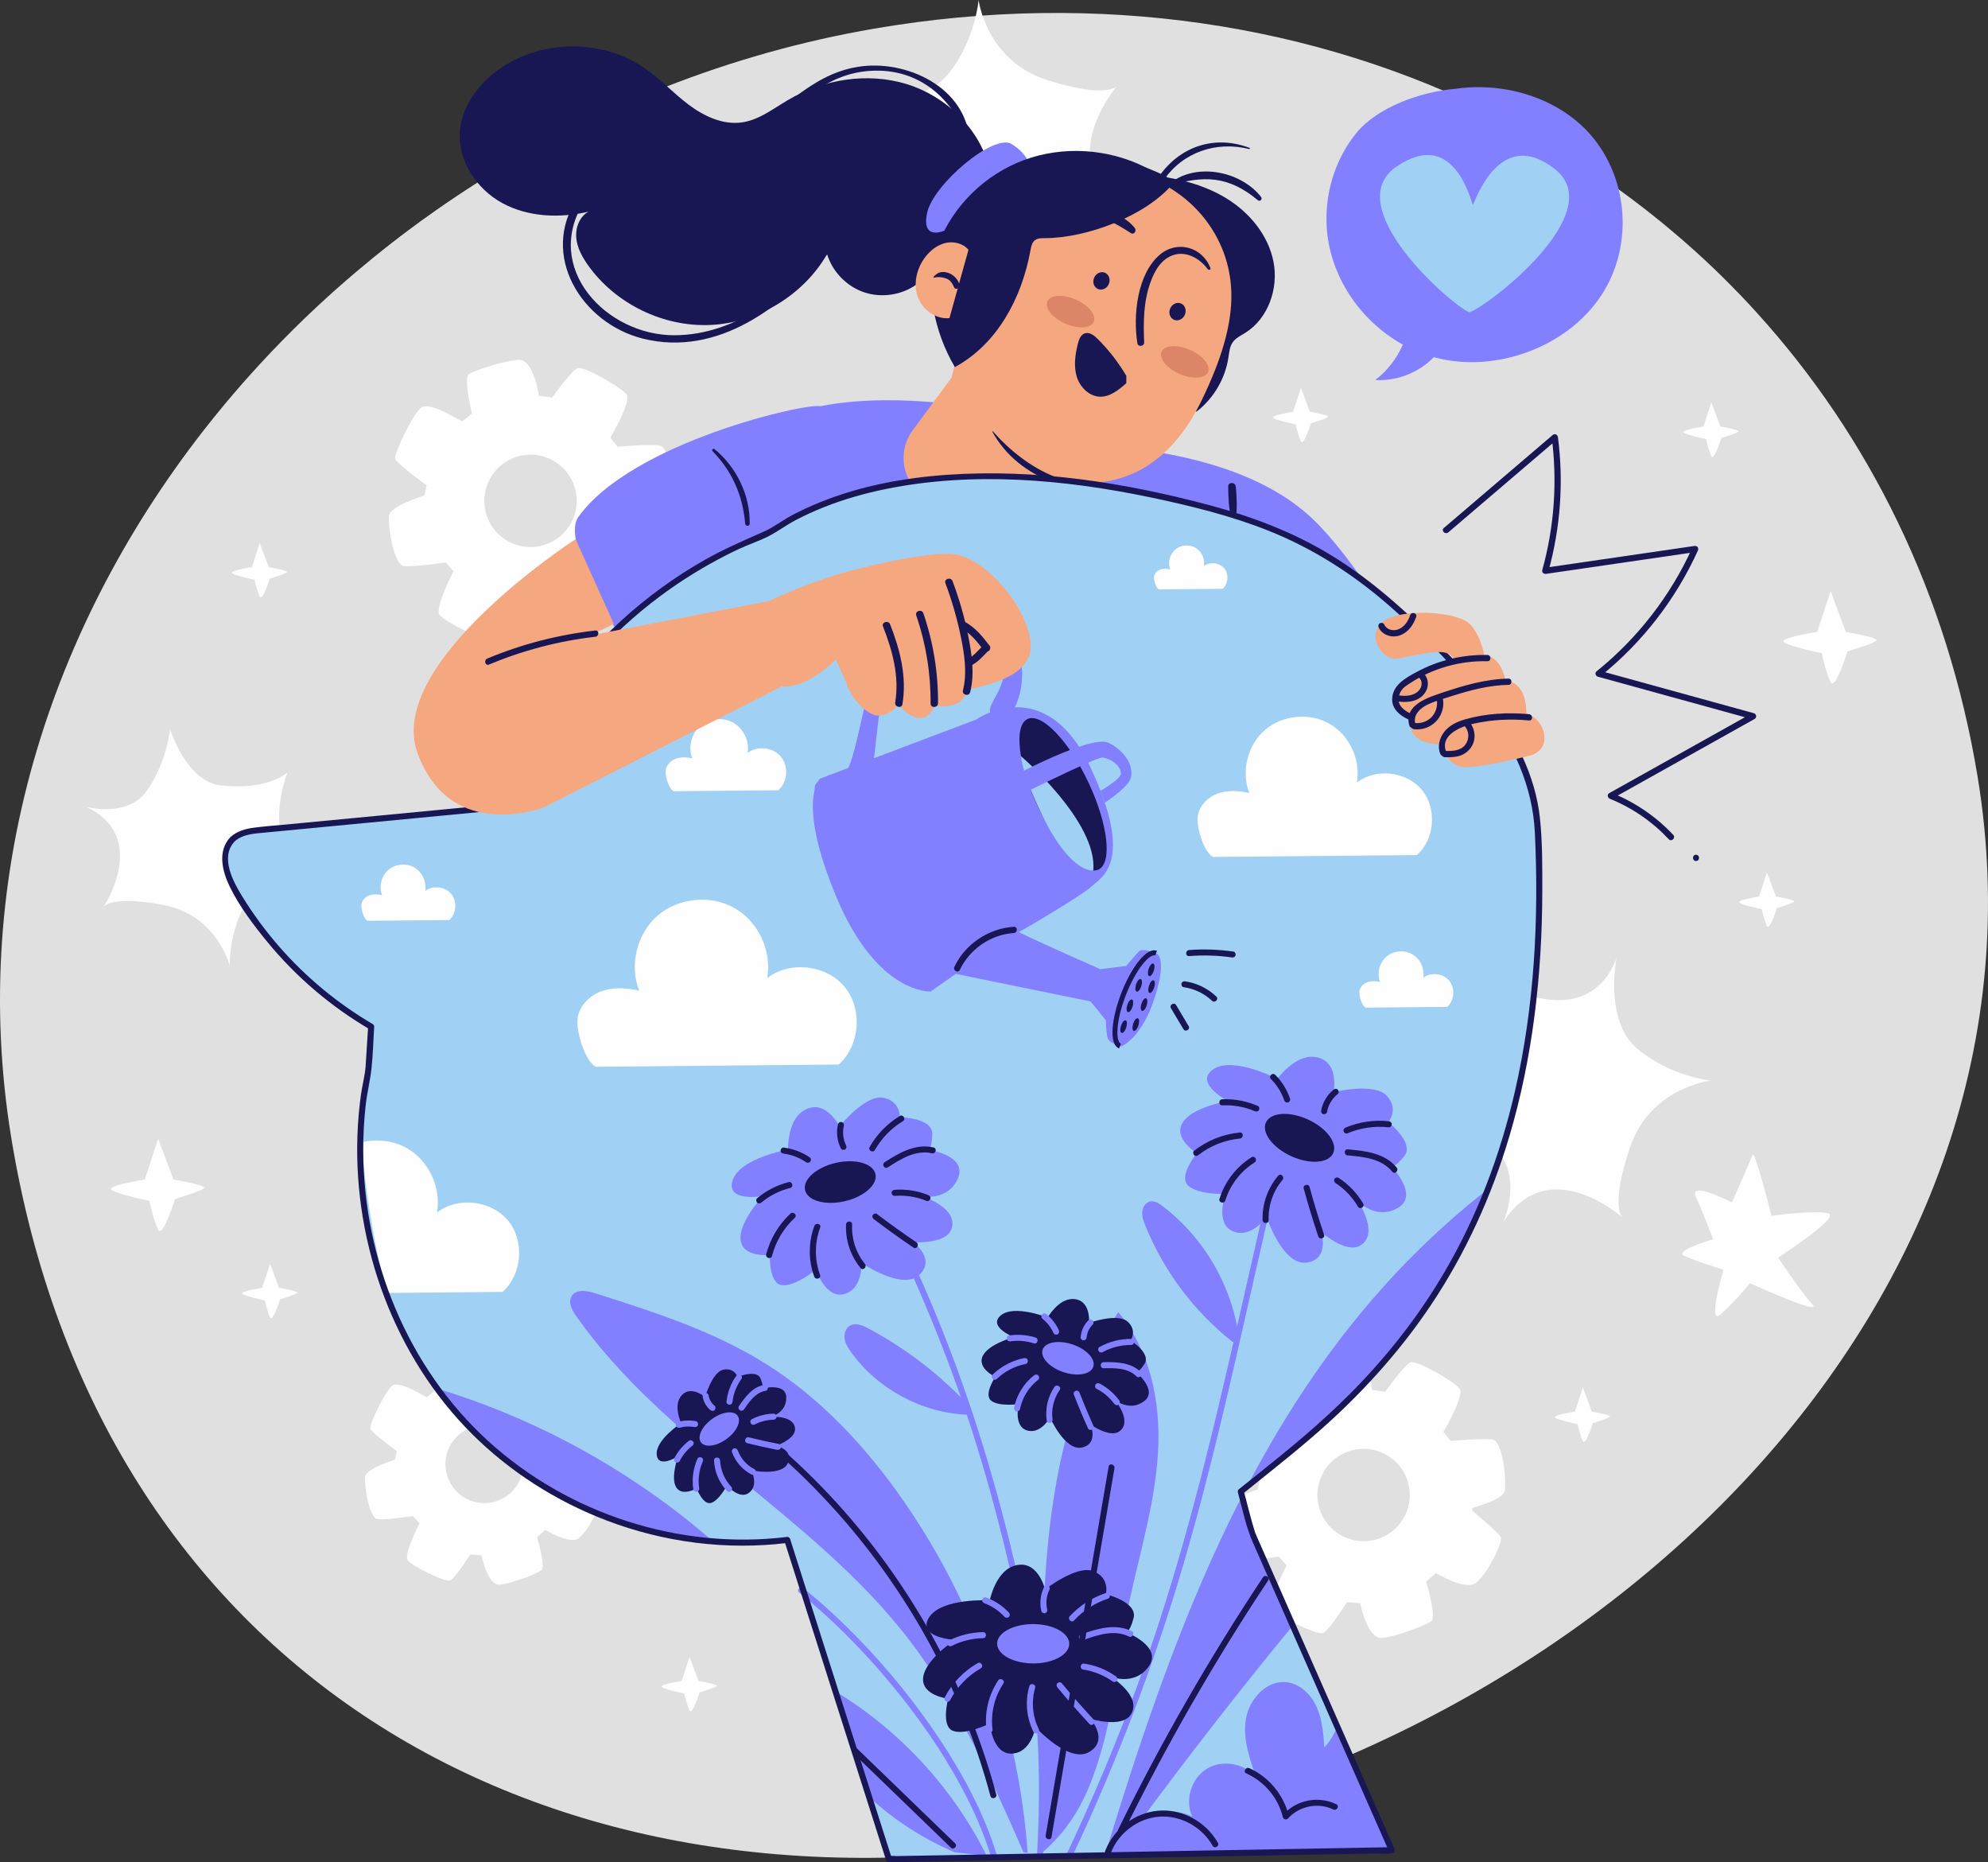 <?xml version="1.0" encoding="UTF-8"?> <svg xmlns="http://www.w3.org/2000/svg" xmlns:xlink="http://www.w3.org/1999/xlink" xmlns:xodm="http://www.corel.com/coreldraw/odm/2003" xml:space="preserve" width="160.318mm" height="150.142mm" version="1.1" style="shape-rendering:geometricPrecision; text-rendering:geometricPrecision; image-rendering:optimizeQuality; fill-rule:evenodd; clip-rule:evenodd" viewBox="0 0 12245.42 11468.17"><rect x="0" y="0" width="12245.42" height="11468.17" fill="#333333" stroke="none"/> <defs> <style type="text/css"> .fil1 {fill:#FEFEFE;fill-rule:nonzero} .fil5 {fill:#F5A880;fill-rule:nonzero} .fil6 {fill:#DC8567;fill-rule:nonzero} .fil4 {fill:#181754;fill-rule:nonzero} .fil2 {fill:#8380FF;fill-rule:nonzero} .fil3 {fill:#A0D1F4;fill-rule:nonzero} .fil0 {fill:#E0E0E0;fill-rule:nonzero} </style> </defs> <g id="Слой_x0020_1">  <path class="fil0" d="M6562.86 11332.76c-3268.5,560.71 -5958.08,-1080.02 -6492.5,-4319.78 -271.44,-1645.64 261.01,-3238.92 1279.11,-4481.69 33.26,-40.82 67.08,-81.08 101.76,-121.04 30.44,-35.65 61.73,-71.33 93.58,-106.41 32.13,-35.95 65.1,-71.59 98.37,-106.95 8.17,-8.91 16.62,-17.84 25.08,-26.76 19.44,-20.42 38.89,-40.55 58.63,-60.65 3.09,-3.48 6.48,-6.92 9.58,-10.07 47.07,-48.02 94.71,-95.47 143.19,-142.03 44.54,-42.87 89.92,-85.12 135.86,-126.83 23.4,-21.26 46.78,-42.55 70.75,-63.24 140.08,-123.95 285.81,-242.41 436.61,-354.85 21.7,-16.09 43.41,-32.2 65.4,-48.29 9.29,-6.63 18.6,-13.53 28.18,-20.13 90.21,-64.99 182.09,-127.97 275.67,-188.35 7.6,-5.18 15.2,-10.05 23.1,-14.96 739.34,-474.74 1579.03,-811.45 2469.99,-964.42 1384.54,-237.5 2720.03,-28.48 3839.87,537.71 7.6,3.44 14.93,7.49 22.26,11.21 49.91,25.31 99.51,51.47 148.29,78.5 13.79,7.49 27.62,15.25 41.15,22.72 51.87,29.05 103.15,58.95 154.18,89.73 111.31,66.99 220.12,138.01 326.4,212.2 97.52,68.74 193.06,140.63 285.81,215.38 27.32,21.56 54.1,43.71 80.89,66.42 24.79,20.42 49.04,41.12 73.3,62.11 28.18,24.44 56.07,48.88 83.69,73.89 75.82,68.44 149.95,139.18 221.84,212.22 8.73,8.62 17.46,17.54 25.92,26.47l0 0.27c5.06,4.9 10.16,10.07 15.22,15.25 5.93,6.03 11.56,12.07 17.49,17.81l0 0.29c34.08,35.66 67.93,71.6 100.89,108.41 689.46,759.71 1172.85,1727.88 1358.87,2855.32 534.15,3239.48 -2350.19,5989.58 -5618.43,6550.57z"></path> <path class="fil1" d="M10796.11 7112.82c-6.16,13.63 -128.02,291.74 -128.02,291.74 0,0 -269.89,-137.85 -222.25,-33.68 47.61,104.15 106.55,260.27 106.55,260.27 0,0 -239.74,70.84 -180.67,100.99 59.07,30.18 244.32,86.98 244.32,86.98 0,0 -101.7,347.19 -19.1,275.92 82.61,-71.24 182.37,-192.53 182.37,-192.53 0,0 456.73,208.05 383.79,128.78 -72.94,-79.28 -210.77,-286.57 -210.77,-286.57 0,0 382.68,-247.45 310.93,-271.48 -71.75,-24.06 -351.3,13.86 -351.3,13.86 0,0 -102.21,-404.57 -115.84,-374.28z"></path> <path class="fil1" d="M8399.34 9491.22c-157.15,0 -284.55,-127.37 -284.55,-284.52 0,-157.14 127.41,-284.54 284.55,-284.54 157.15,0 284.52,127.4 284.52,284.54 0,157.15 -127.37,284.52 -284.52,284.52zm795.14 -625.65c-62.54,-9.75 -259.06,7.76 -259.06,7.76l-44.22 -56.05c0,0 132.16,-222.92 99.83,-265.71 -32.33,-42.79 -264.53,-178.63 -303.31,-161.84 -38.77,16.79 -155.04,180.67 -155.04,180.67l-81.43 -10.78c0,0 -31.69,-225.7 -123.39,-221.31 -91.73,4.42 -271.61,63.86 -307.59,87.11 -35.97,23.26 18.09,243.86 18.09,243.86l-59.36 47.48 -25.54 -12.24c0,0 -176.37,-110.21 -226.76,-72.43 -50.39,37.81 -170.06,283.45 -160.59,314.92 9.43,31.49 193.39,163.75 193.39,163.75l-13.91 63c0,0 -207.84,62.98 -217.29,122.82 -9.43,59.81 28.35,305.46 91.32,311.76 63,6.27 258.25,-22.04 258.25,-22.04l47.23 53.51c0,0 -119.67,229.91 -85.04,270.83 34.65,40.94 273.98,163.76 311.76,144.87 37.8,-18.89 144.86,-188.95 144.86,-188.95l81.89 6.31c0,0 44.09,223.57 135.4,214.14 91.32,-9.46 267.68,-78.74 302.34,-103.93 34.62,-25.2 -31.5,-242.49 -31.5,-242.49l59.82 -53.54c0,0 176.36,107.08 242.48,63 66.15,-44.09 173.21,-251.95 157.48,-283.42 -15.77,-31.51 -176.37,-163.79 -176.37,-163.79l0.84 -16.79c55.83,-15.57 189.37,-57.45 199.4,-104.19 12.75,-59.23 -11.45,-306.56 -73.99,-316.32z"></path> <path class="fil1" d="M2983.21 9256.53c-132.35,0 -239.68,-107.3 -239.68,-239.66 0,-132.38 107.32,-239.68 239.68,-239.68 132.36,0 239.69,107.3 239.69,239.68 0,132.36 -107.32,239.66 -239.69,239.66zm669.79 -527.01c-52.68,-8.22 -218.21,6.55 -218.21,6.55l-37.24 -47.24c0,0 111.31,-187.79 84.07,-223.81 -27.25,-36.06 -222.82,-150.44 -255.47,-136.32 -32.66,14.15 -130.61,152.19 -130.61,152.19l-68.58 -9.08c0,0 -26.7,-190.11 -103.96,-186.42 -77.25,3.72 -228.78,53.81 -259.08,73.38 -30.3,19.58 15.23,205.41 15.23,205.41l-50.01 40.02 -21.52 -10.33c0,0 -148.56,-92.83 -190.99,-61 -42.45,31.84 -143.25,238.74 -135.29,265.28 7.97,26.51 162.92,137.93 162.92,137.93l-11.72 53.02c0,0 -175.08,53.06 -183.03,103.48 -7.94,50.39 23.88,257.3 76.93,262.62 53.05,5.27 217.52,-18.6 217.52,-18.6l39.78 45.11c0,0 -100.79,193.64 -71.62,228.13 29.18,34.48 230.77,137.92 262.62,122 31.83,-15.9 122.01,-159.13 122.01,-159.13l68.98 5.3c0,0 37.14,188.33 114.04,180.38 76.93,-7.97 225.48,-66.31 254.67,-87.55 29.18,-21.2 -26.51,-204.25 -26.51,-204.25l50.39 -45.07c0,0 148.55,90.18 204.25,53.02 55.7,-37.14 145.88,-212.2 132.63,-238.71 -13.26,-26.55 -148.56,-137.95 -148.56,-137.95l0.73 -14.16c47.02,-13.13 159.49,-48.4 167.96,-87.77 10.72,-49.88 -9.65,-258.22 -62.33,-266.44z"></path> <path class="fil1" d="M3267.76 3368.94c-157.15,0 -284.55,-127.37 -284.55,-284.52 0,-157.15 127.41,-284.55 284.55,-284.55 157.15,0 284.52,127.4 284.52,284.55 0,157.15 -127.37,284.52 -284.52,284.52zm795.14 -625.66c-62.54,-9.78 -259.06,7.76 -259.06,7.76l-44.22 -56.05c0,0 132.16,-222.94 99.83,-265.71 -32.33,-42.79 -264.53,-178.63 -303.31,-161.84 -38.77,16.79 -155.04,180.67 -155.04,180.67l-81.43 -10.81c0,0 -31.69,-225.67 -123.39,-221.28 -91.73,4.42 -271.61,63.86 -307.59,87.12 -35.97,23.25 18.09,243.83 18.09,243.83l-59.36 47.51 -25.54 -12.24c0,0 -176.38,-110.2 -226.76,-72.43 -50.38,37.8 -170.06,283.42 -160.61,314.92 9.45,31.5 193.41,163.75 193.41,163.75l-13.9 63c0,0 -207.84,62.97 -217.29,122.82 -9.45,59.81 28.34,305.45 91.32,311.76 62.98,6.28 258.24,-22.04 258.24,-22.04l47.23 53.51c0,0 -119.68,229.9 -85.04,270.84 34.65,40.93 273.98,163.75 311.76,144.86 37.8,-18.89 144.86,-188.94 144.86,-188.94l81.89 6.3c0,0 44.09,223.57 135.4,214.14 91.32,-9.46 267.68,-78.73 302.34,-103.93 34.62,-25.2 -31.5,-242.49 -31.5,-242.49l59.82 -53.54c0,0 176.36,107.08 242.48,63 66.12,-44.09 173.21,-251.95 157.48,-283.42 -15.77,-31.5 -176.37,-163.77 -176.37,-163.77l0.84 -16.79c55.83,-15.57 189.34,-57.45 199.4,-104.2 12.75,-59.23 -11.45,-306.57 -73.99,-316.32z"></path> <path class="fil1" d="M637.02 5585.56c0,0 291.34,-432.99 -109.57,-617.95 0,0 259.94,74 380.44,-102.44 120.49,-176.47 139.9,-374.95 139.9,-374.95 0,0 98.12,322.24 312.26,346.31 294.28,33.04 410.52,-80.3 410.52,-80.3 0,0 -91.47,232.94 -29.74,409.01 61.72,176.06 247.59,200.31 247.59,200.31 0,0 -338.01,-20.91 -460.27,173.59 -122.26,194.5 -112.77,407.96 -112.77,407.96 0,0 -78.86,-311.33 -406.73,-373.77 -327.87,-62.43 -371.62,12.24 -371.62,12.24z"></path> <path class="fil1" d="M9994.47 7498.17c0,0 -454.85,-407.61 -733.98,27.21 0,0 127.78,-289.34 -57.32,-457.51 -185.06,-168.17 -412,-222.73 -412,-222.73 0,0 389.4,-61.68 451.85,-306 85.85,-335.74 -26.79,-488.8 -26.79,-488.8 0,0 255.26,143.65 469.29,100.56 214.06,-43.11 272.18,-254.63 272.18,-254.63 0,0 -78.84,388.4 126.86,561.52 205.7,173.13 454.66,196.62 454.66,196.62 0,0 -373.61,41.09 -498.93,411.06 -125.33,369.94 -45.84,432.7 -45.84,432.7z"></path> <path class="fil1" d="M6880.66 530.18c0,0 -399.74,461.8 39.83,733.41 0,0 -291.5,-122.79 -456.46,65.16 -164.96,187.92 -215.63,415.75 -215.63,415.75 0,0 -68.36,-388.24 -313.7,-446.5 -337.2,-80.06 -488.29,35.17 -488.29,35.17 0,0 139.26,-257.68 92.48,-470.96 -46.78,-213.28 -259.27,-267.76 -259.27,-267.76 0,0 389.72,72.16 559.26,-136.48 169.57,-208.65 188.79,-457.97 188.79,-457.97 0,0 47.5,372.85 419.57,491.79 372.04,118.94 433.42,38.4 433.42,38.4z"></path> <path class="fil1" d="M891.7 7263.86l82.65 -251.68 93.86 251.68c0,0 187.52,31.87 189.69,49.37 2.13,17.11 -179.47,70.62 -179.47,70.62 0,0 -76.22,244.03 -104.09,188.76 -27.86,-55.26 -54.9,-177.6 -54.9,-177.6 0,0 -236.12,-49.04 -236.12,-73.14 0,-26.05 208.36,-58.01 208.36,-58.01z"></path> <path class="fil1" d="M11193.27 3891.57l82.65 -251.64 93.88 251.64c0,0 187.49,31.9 189.69,49.4 2.13,17.09 -179.48,70.62 -179.48,70.62 0,0 -76.21,244.03 -104.09,188.76 -27.86,-55.26 -54.89,-177.6 -54.89,-177.6 0,0 -236.13,-49.07 -236.13,-73.14 0,-26.08 208.37,-58.04 208.37,-58.04z"></path> <path class="fil1" d="M1614.86 7930.76l48.79 -148.58 55.41 148.58c0,0 110.7,18.84 111.98,29.16 1.27,10.08 -105.94,41.69 -105.94,41.69 0,0 -45,144.05 -61.45,111.42 -16.45,-32.6 -32.41,-104.84 -32.41,-104.84 0,0 -139.38,-28.94 -139.38,-43.17 0,-15.38 123.01,-34.25 123.01,-34.25z"></path> <path class="fil1" d="M9701.04 8693.15l48.77 -148.56 55.42 148.56c0,0 110.67,18.84 111.96,29.16 1.27,10.07 -105.92,41.68 -105.92,41.68 0,0 -45,144.05 -61.46,111.42 -16.44,-32.6 -32.39,-104.84 -32.39,-104.84 0,0 -139.39,-28.94 -139.39,-43.16 0,-15.39 123.01,-34.25 123.01,-34.25z"></path> <path class="fil1" d="M10492.65 2626.47l48.79 -148.55 55.41 148.55c0,0 110.69,18.84 111.98,29.16 1.27,10.11 -105.95,41.69 -105.95,41.69 0,0 -45,144.05 -61.44,111.45 -16.46,-32.63 -32.42,-104.85 -32.42,-104.85 0,0 -139.39,-28.96 -139.39,-43.16 0,-15.41 123.01,-34.28 123.01,-34.28z"></path> <path class="fil1" d="M7964.67 2536.09l48.77 -148.58 55.43 148.58c0,0 110.67,18.81 111.96,29.13 1.27,10.11 -105.93,41.68 -105.93,41.68 0,0 -45,144.06 -61.46,111.45 -16.44,-32.63 -32.39,-104.85 -32.39,-104.85 0,0 -139.39,-28.96 -139.39,-43.16 0,-15.38 123.01,-34.25 123.01,-34.25z"></path> <path class="fil1" d="M4198.55 10351.77l48.77 -148.58 55.4 148.58c0,0 110.69,18.8 111.98,29.12 1.27,10.11 -105.95,41.71 -105.95,41.71 0,0 -44.97,144.06 -61.43,111.42 -16.44,-32.63 -32.42,-104.85 -32.42,-104.85 0,0 -139.37,-28.96 -139.37,-43.16 0,-15.38 123.01,-34.24 123.01,-34.24z"></path> <path class="fil1" d="M10835.19 5521.13l48.77 -148.56 55.4 148.56c0,0 110.69,18.84 111.99,29.16 1.26,10.11 -105.96,41.68 -105.96,41.68 0,0 -44.97,144.06 -61.43,111.45 -16.44,-32.63 -32.39,-104.84 -32.39,-104.84 0,0 -139.4,-28.97 -139.4,-43.17 0,-15.41 123.01,-34.27 123.01,-34.27z"></path> <path class="fil1" d="M1551.23 3492.64l48.79 -148.56 55.41 148.56c0,0 110.69,18.84 111.98,29.16 1.26,10.07 -105.94,41.68 -105.94,41.68 0,0 -45,144.06 -61.45,111.43 -16.45,-32.61 -32.41,-104.82 -32.41,-104.82 0,0 -139.4,-28.97 -139.4,-43.17 0,-15.41 123.02,-34.27 123.02,-34.27z"></path> <path class="fil2" d="M9766.76 797.14c-199.4,-202.99 -513.05,-293.06 -805.33,-249.71l1.94 -0.57c-214.22,18.54 -482.25,113.69 -612.72,276.92 -130.48,163.24 -190.56,371.72 -178.68,573.55 17.49,296.54 201.37,577.07 469.08,724.63 -36.86,85.63 -95.61,161.84 -170.03,218.07 133.13,8.57 268.19,-45.45 361.23,-140.66 3.34,0.92 6.58,2.15 9.94,3.05 374.52,97.38 813.19,-67.09 1020.9,-382.82 207.72,-315.73 166.31,-755.08 -96.33,-1022.47z"></path> <path class="fil3" d="M9578.27 1041.94c-340.3,-268.81 -492.06,199.56 -505.89,220.01 -12.47,-21.29 -114.68,-481.12 -471.74,-235 -357.06,246.13 346.12,857.85 450.23,896.06 106.42,-31.36 867.72,-612.29 527.39,-881.07z"></path> <path class="fil2" d="M6817.04 2737.84c34.57,26.02 818.13,33.6 1263.79,453.23 229.21,215.78 483.82,638.81 483.82,638.81l-353.75 173.72c0,0 -792.85,-923.6 -1438.37,-897.53l-13.12 -368.21 57.64 0z"></path> <path class="fil4" d="M6094.22 1034.96c-62.32,-245.13 -267.7,-443.1 -509.57,-517.14 -241.87,-74.04 -512.62,-29.96 -730.78,98.08 -90.97,53.41 -177.98,122.28 -282.31,137.67 -117.35,17.35 -234.22,-37.3 -329.09,-108.46 -94.9,-71.19 -176.09,-159.78 -273.82,-226.99 -267.93,-184.17 -653.79,-174.96 -912.6,21.8 -117.32,89.22 -211.2,219.72 -223.25,366.63 -14.85,181.1 101.73,357.25 261.33,444.1 159.6,86.87 353.47,93.96 530.53,53.08 -54.97,29.89 -80.76,98.19 -75.18,160.52 5.58,62.3 37.13,119.32 73.43,170.27 169.32,237.48 463.39,380.31 754.72,366.63 291.31,-13.69 570.69,-183.53 716.95,-435.85 33,108.11 120.29,198.11 227.31,234.46 107.03,36.32 231.06,18.05 323.06,-47.59l449.26 -717.2z"></path> <path class="fil2" d="M5051.39 2501.84c-74.43,-23.76 -1158.86,219.26 -1489.27,682.27 -107.97,151.33 235.19,697.73 235.19,697.73 0,0 885.87,-731.5 1649.49,-798.16 123.98,-10.81 -395.4,-581.85 -395.4,-581.85z"></path> <path class="fil2" d="M4679.77 2656.22c0,0 420.41,-439.35 2091.41,12.47l50.14 584.83 -2017.06 734.54 -124.5 -1331.85z"></path> <path class="fil4" d="M4389.38 2778.66c122.45,127.05 184.85,270.62 200.62,445.82 1.56,17.62 27.7,18.3 27.94,0 2.4,-175.5 -80.94,-347.44 -216.11,-458.27 -8.59,-7.06 -20.45,4.12 -12.45,12.45z"></path> <path class="fil4" d="M7610.79 3197.54c11.96,-63.19 6.79,-136.72 1.32,-200.51 -2.57,-29.64 -47.46,-30.69 -47,0 0.95,64.08 2.89,138.8 21.21,200.51 3.34,11.26 22.01,12.88 24.47,0z"></path> <path class="fil2" d="M5823.06 1417.94c0,0 -148.74,71.81 -112.85,-104.9 35.86,-176.69 411.41,-493.86 521.48,-425.94 110.07,67.96 117.59,153.54 117.59,153.54l-526.23 377.29z"></path> <path class="fil4" d="M7555.06 1221.94c142.09,87.3 257.58,226.86 289.35,390.59 31.77,163.69 -32.45,348.97 -173.99,437.14 -27.65,17.22 -58.75,31.66 -77.39,58.39 -19.08,27.3 -21.59,62.36 -26.65,95.26 -20.21,130.69 -92.61,252.56 -197.73,332.78l-288.3 -1457.88c165.91,16.65 332.62,56.42 474.71,143.73z"></path> <path class="fil5" d="M6414.9 1141.26c509.06,-289.1 1156.74,79.49 1169.83,664.76 4.16,185.09 -56.21,400.23 -185.6,664.86 -361.07,738.35 -992.26,446.38 -992.26,446.38l-356.95 325.46 -178.38 7.25 -223.73 -228.18c-98.68,-100.64 -109.72,-258.03 -26.06,-371.45l239.31 -324.37c0,0 158.3,-682.68 367.81,-1012.71 46.59,-73.4 111.5,-129.67 186.03,-172z"></path> <path class="fil4" d="M7298.14 1938.84c-12.15,27.57 -42.12,41.04 -66.99,30.09 -24.85,-10.94 -35.17,-42.14 -23.01,-69.71 12.13,-27.59 42.12,-41.06 66.96,-30.13 24.87,10.94 35.16,42.17 23.04,69.74z"></path> <path class="fil4" d="M6829.68 1749.59c-12.15,27.57 -42.15,41.04 -66.99,30.1 -24.84,-10.94 -35.16,-42.15 -23.01,-69.71 12.12,-27.6 42.12,-41.07 66.96,-30.13 24.85,10.95 35.17,42.17 23.04,69.74z"></path> <path class="fil4" d="M6642.57 1331.53c127.21,-17.78 221.87,38.72 322.78,103.82 20.78,13.42 37.64,-15.01 24.44,-31.68 -82.22,-103.93 -233.81,-119.61 -353.43,-94.66 -15.03,3.12 -8.24,24.54 6.2,22.53z"></path> <path class="fil4" d="M6111.73 2657.1c82.24,150.92 216.16,253.24 375.28,314.43 22.28,8.57 31.55,-26.89 9.81,-35.57 -149.71,-59.79 -275.93,-161.08 -382.36,-280.96l-2.73 2.1z"></path> <path class="fil6" d="M6661.97 2016.07c-29.75,0 -64.97,-7.6 -100.27,-23.15 -78.96,-34.73 -128.38,-96.04 -110.37,-136.91 9.94,-22.64 38.43,-34.25 75.24,-34.25 29.77,0 64.99,7.6 100.29,23.12 78.95,34.75 128.37,96.06 110.37,136.94 -9.94,22.61 -38.43,34.25 -75.26,34.25z"></path> <path class="fil6" d="M7365.69 2325.78c-29.77,0 -64.99,-7.57 -100.29,-23.12 -78.93,-34.76 -128.34,-96.07 -110.37,-136.94 9.97,-22.61 38.45,-34.22 75.26,-34.22 29.77,0 64.99,7.59 100.27,23.11 78.95,34.76 128.37,96.07 110.39,136.95 -9.97,22.6 -38.45,34.22 -75.26,34.22z"></path> <path class="fil4" d="M7194.99 1145.74c216.34,-67.09 371.04,-64.64 552.14,86.66 14.31,11.97 31.42,-5.82 20.16,-20.18 -127.54,-162.81 -415.29,-217.51 -574.81,-70.81 -1.92,1.75 0.08,5.09 2.51,4.34z"></path> <path class="fil4" d="M7696.74 910.63c-215.97,-82.03 -431.83,-9.05 -561.17,180.99 -13.39,19.7 18.57,38.18 31.87,18.64 118.16,-173.64 324.62,-242.89 527.3,-192.42 4.77,1.19 6.44,-5.52 1.99,-7.22z"></path> <path class="fil4" d="M7455.76 1650.92c-49.34,-130.58 -204.11,-172.56 -310.17,-83.59 -142.25,119.38 -166.9,377.79 -139.53,547.44 3.8,23.63 42.63,18.03 41.64,-5.63 -5.39,-126.05 -4.53,-250.09 38.86,-370.8 26.6,-74.05 68.25,-147.04 147.91,-169.71 76.37,-21.72 157.98,24.57 204.95,89.16 5.45,7.49 20.23,3.4 16.35,-6.87z"></path> <path class="fil4" d="M6307.22 985.7c238.98,-88.3 513.89,-71.24 742.39,41.48 35.3,17.38 181.59,66.96 174.2,105.6 -167.73,197.59 -529.24,333.38 -788.41,333.84 -21.04,0.02 -43.92,-0.11 -60.62,12.72 -18.71,14.36 -23.45,40.04 -27.67,63.21 -53.47,293.01 -203.66,575.94 -465.39,718.03 -129.96,-219.18 -193.01,-516.47 -102.74,-754.73 90.27,-238.28 289.24,-431.83 528.24,-520.14z"></path> <path class="fil5" d="M5965.5 1538.36c-32.95,-39.67 -90.51,-53.7 -140.76,-42.19 -50.25,11.47 -93.32,45.26 -124.79,86.09 -52.36,67.87 -75.53,160.98 -47.99,242.13 27.57,81.16 111.1,143.57 196.32,134.73l117.22 -420.76z"></path> <path class="fil4" d="M5754.41 1709.8c22.12,-7.06 59.33,-1.97 79.83,7.76 22.48,10.62 33.07,29.99 42.52,51.63 8.68,19.78 38.32,5.29 33.74,-14.23 -7.84,-33.25 -35.22,-61.73 -66.9,-73.59 -16.22,-6.06 -34.63,-8.49 -51.74,-4.53 -18.56,4.34 -27.16,15.01 -40.96,26.92 -2.75,2.37 0.16,7.08 3.51,6.03z"></path> <path class="fil4" d="M6937.7 2359.78c-46.45,41.04 -99.27,84.39 -161.24,83.18 -67.77,-1.32 -124.57,-59.07 -144.21,-123.92 -19.68,-64.86 -9.43,-134.92 6.62,-200.78 6.44,-26.41 17.17,-56.37 42.87,-65.23 28.7,-9.89 57.78,12.34 79.28,33.79 68.2,68.03 127.77,144.72 176.85,227.66l-0.17 45.29z"></path> <path class="fil4" d="M5972.85 872.26c-18.22,-335.31 -391.9,-508.54 -688.74,-460.66 -221.23,35.7 -360.53,170.73 -535.12,295.38 -233.89,167.01 -555.11,103.18 -671.14,-174.26 -9.38,-22.4 -46.35,-13.21 -37.27,10.3 107.16,277.16 437.79,383.28 687.77,225.43 213.87,-135.03 360.4,-315.02 632.9,-332.11 296.03,-18.59 512.24,167.55 601.41,437.3 1.75,5.31 10.53,4.74 10.18,-1.37z"></path> <path class="fil4" d="M5096.77 1533.84c-246.29,269.09 -557.3,529.17 -942.14,530.62 -421.48,1.6 -815.32,-416.28 -555.21,-824.86 16.38,-25.73 -23.79,-48.58 -40.58,-23.74 -238.53,353.37 22.58,774.54 400.49,869.27 463.23,116.14 875.82,-201.34 1151.1,-537.65 7.74,-9.43 -5.12,-22.96 -13.66,-13.64z"></path> <path class="fil3" d="M1432.71 5167.95c44.05,-42.76 109.05,-50.68 169.13,-56.42 493.25,-47.18 986.51,-94.36 1479.77,-141.52 0,0 344.26,-1176.59 1647.58,-1685.95 672.17,-455.73 1681.75,-396.97 2476.57,-213.95 500.52,115.25 935.8,246.74 1439.28,713.96 376.49,349.38 799.16,793.98 826,1306.9 139.79,2670.93 -1179.1,3570.09 -1828.2,4094.35l71.62 261.53 858.5 1947.14 -3097.54 55.56 -626.25 -1966.37c-743.57,93.67 -1519.61,-199.54 -2021.26,-763.71 -501.65,-564.17 -715.98,-1384.72 -558.25,-2137.21l16.49 -259.95c-339.21,-197.46 -627.8,-484.57 -830.57,-826.43 -60.07,-101.24 -107.67,-245.66 -22.88,-327.93z"></path> <path class="fil2" d="M6391.68 11432.27c232.35,-186.69 325.59,-412.57 398.29,-671.49 72.72,-258.96 94.15,-525.36 143.89,-787.87 60.68,-320.28 163.75,-635.71 193.9,-958.84 30.15,-323.13 -19.67,-664.11 -239.87,-934.21 -314.22,514.8 -418.34,1097.69 -451.88,1671.75 -33.58,574.07 16.35,1108.07 -44.32,1680.66z"></path> <path class="fil2" d="M6424.55 11432.86c16.33,-291.71 18.52,-584.73 -6.49,-876.03 -25.52,-296.89 -88.11,-587.45 -155.21,-877.28 -120.13,-519.02 -273.01,-1029.74 -472.93,-1523.81 -117.7,-290.94 -250.06,-575.68 -392.17,-855.46 -10.86,-21.36 -43,-2.53 -32.17,18.81 246.01,484.35 459.86,983.98 625.14,1501.78 80.16,251.13 149.58,505.61 211.1,761.94 68.71,286.46 136.67,575.7 168.74,868.91 35.59,325.69 35.05,654.32 16.73,981.14 -1.34,23.95 35.92,23.87 37.27,0z"></path> <path class="fil2" d="M6330.05 11410.53c-55.23,-771.28 -320.95,-1526.46 -760.89,-2162.38 -230.01,-332.52 -510.49,-635.79 -853.24,-850.25 -322.62,-201.88 -689.68,-319.15 -1052.37,-434.48 -49.15,-15.63 -114.66,-25.84 -142.01,17.89 -23.79,38.08 1.7,86.93 27.54,123.63 545.81,775.16 1453.49,1226.63 2036.05,1974.54 309.85,397.83 516.01,864.72 719.05,1326.27l25.86 4.77z"></path> <path class="fil2" d="M6606.54 11428.18c272.45,-577.07 500.07,-1173.33 680.25,-1785.54 169.81,-577.04 300.85,-1164.44 433.58,-1750.84 85.66,-378.37 172.32,-756.5 265.12,-1133.2 5.74,-23.26 -30.18,-33.2 -35.91,-9.89 -156.7,635.97 -292.99,1276.61 -444.47,1913.81 -137.75,579.36 -294.25,1154.25 -498.26,1714.14 -127.83,350.86 -273.07,695.09 -432.48,1032.72 -10.19,21.59 21.93,40.51 32.17,18.81z"></path> <path class="fil2" d="M5353.61 11067.02c155.61,142.06 334.56,258.52 528.79,340.36l195.19 20.61c-206.67,-416.07 -534.37,-770.56 -931.25,-1011.79l207.26 650.82z"></path> <path class="fil2" d="M8572.97 11393.98l-335.32 -760.52c-20.91,46.38 -44.3,90.81 -80.19,126.4 -6.06,-83.51 -12.61,-168.93 -46.4,-245.57 -33.78,-76.6 -100.77,-143.99 -183.82,-154.57 -123.74,-15.77 -232.11,102.15 -252.62,225.18 -20.53,123.04 22.36,246.82 64.62,364.17 -68.64,-89.41 -206.9,-115.73 -303.6,-57.83 -96.68,57.91 -138.72,192.26 -92.26,294.95 -97.46,-46.2 -217.75,-39.28 -309.93,16.58 299.36,-405.36 609.41,-802.78 929.79,-1191.75l-248.76 -564.19 -64.08 -234.05c-355.74,692.51 -611.54,1448.07 -845.03,2212.9l65.94 -1.18c4.99,-6.92 9.94,-13.88 14.98,-20.81 -1.75,6.8 -2.69,13.71 -3.99,20.62l1690.67 -30.34z"></path> <path class="fil2" d="M7680.71 9154.9c422.57,-338.05 1092.39,-834.12 1484.99,-1832.41 -652.2,508.09 -1120.43,1137.44 -1484.99,1832.41z"></path> <path class="fil2" d="M2692.18 8551.06c42.58,58.28 87.82,114.52 135.74,168.41 399.33,449.08 972.58,726.23 1564.85,773.46 -492.17,-428.95 -1075.73,-752.52 -1700.59,-941.87z"></path> <path class="fil1" d="M3129.33 7516.44c-103.41,-125.11 -309.01,-148.42 -437.84,-49.6 27.62,-152.84 -50.01,-319.02 -184.92,-395.92 -83.9,-47.8 -186.2,-58.85 -279.82,-36 24.79,313.17 76.72,623.93 154.93,927.34l714.08 -6.46c121.26,-107.95 137.02,-314.24 33.57,-439.36z"></path> <path class="fil1" d="M7138.02 3629.58l393.3 -3.56c34.71,-30.9 39.24,-89.94 9.62,-125.78 -29.61,-35.82 -88.47,-42.47 -125.35,-14.21 7.92,-43.73 -14.31,-91.31 -52.93,-113.31 -38.61,-22.01 -90.89,-16.9 -124.49,12.21 -33.6,29.1 -46.16,80.09 -29.89,121.47 -20.85,-4.74 -43.25,-6.11 -63.13,1.73 -19.89,7.84 -36.51,26.54 -36.89,47.91 -0.4,20.5 11.97,63.32 29.75,73.53z"></path> <path class="fil2" d="M6136.93 11413.84c-77.28,-249.44 -202.77,-482.54 -346.5,-699.58 -151.84,-229.25 -326.98,-443.81 -519.46,-640.1 -101.86,-103.87 -209.05,-202.55 -322.46,-293.7 -18.52,-14.88 -45.03,11.32 -26.33,26.35 200.5,161.17 382.5,345.39 547.97,542.13 176.87,210.33 336.55,437.26 464.65,680.72 66.51,126.37 123.9,257.56 166.18,394.05 7.09,22.83 43.06,13.11 35.95,-9.88z"></path> <path class="fil2" d="M7592.87 8263.98c-237.23,-186.82 -424.64,-436.31 -538,-716.17 -11.13,-27.46 -21.72,-56.38 -19,-85.85 2.75,-29.48 22.8,-59.44 52.08,-63.81 25.36,-3.8 49.24,11.72 69.74,27.14 262.43,197.35 438.68,505.4 475.87,831.63l-40.69 7.06z"></path> <path class="fil2" d="M5962.92 8712.41c-280.94,-10.02 -553.96,-155.48 -719.03,-383.01 -18.59,-25.6 -36.3,-53.25 -41.09,-84.52 -4.8,-31.26 6.52,-67.02 34.25,-82.22 33.55,-18.4 74.85,-1.26 108.68,16.66 237.85,126.02 453.85,293.19 635.49,491.87l-18.29 41.22z"></path> <path class="fil2" d="M5171.11 6936.76c0,0 157.45,-195 265.63,-177.22 110.47,18.16 106.06,120.71 106.06,120.71 0,0 201.98,1.81 199.83,104.18 -2.13,102.37 -29.75,94.71 -29.75,94.71 0,0 245.93,33.65 188.63,174.5 -57.34,140.85 -215.08,115.03 -215.08,115.03 0,0 222.23,73.27 173.37,201.91 -35.57,93.69 -236.1,79.49 -236.1,79.49 0,0 143.84,100.56 39.61,200.72 -104.22,100.16 -357.06,-73.99 -357.06,-73.99 0,0 9.81,160.49 -105.58,192.02 -115.98,31.68 -174.13,-150.25 -174.13,-150.25 0,0 -128.4,105.68 -210.12,95.79 -81.73,-9.89 -74.48,-186.39 -74.48,-186.39 0,0 -167.23,19.22 -180.06,-92.28 -12.82,-111.5 138.42,-270.08 138.42,-270.08 0,0 -232.32,40.47 -187.49,-96.95 44.84,-137.4 341.27,-189.37 341.27,-189.37 0,0 -5.31,-173.91 91.92,-237.2 135.24,-88.06 225.11,94.68 225.11,94.68z"></path> <path class="fil4" d="M5202.66 7397.56c119.67,-27.41 204.57,-102.53 189.64,-167.82 -14.96,-65.29 -124.08,-95.98 -243.78,-68.58 -119.69,27.4 -204.6,102.53 -189.64,167.82 14.96,65.28 124.08,95.97 243.78,68.58z"></path> <path class="fil4" d="M4869.1 7473.58c-72.56,67.25 -124.81,154.96 -149.66,250.75 -6.01,23.23 29.91,33.12 35.92,9.89 23.33,-89.92 71.97,-171.16 140.09,-234.32 17.62,-16.33 -8.78,-42.63 -26.36,-26.32z"></path> <path class="fil4" d="M4689.75 7405.62c51.47,-43.12 112.53,-73.59 177.54,-89.87 23.26,-5.82 13.42,-41.74 -9.89,-35.91 -71.49,17.87 -137.58,52.17 -193.98,99.43 -7.74,6.47 -6.68,19.68 0,26.36 7.62,7.65 18.59,6.49 26.33,0z"></path> <path class="fil4" d="M4826.76 7104.17c50.21,6.55 98.3,25.73 140.2,53.9 8.36,5.61 20.65,1.61 25.5,-6.68 5.36,-9.17 1.67,-19.86 -6.68,-25.49 -47.75,-32.07 -102.13,-51.55 -159.01,-58.99 -9.97,-1.31 -18.61,9.49 -18.61,18.62 0,11.16 8.59,17.32 18.61,18.64z"></path> <path class="fil4" d="M5161.84 6922.91c-11.94,50.34 -5.61,102.99 17.51,149.2 4.5,9.01 17.22,11.53 25.5,6.68 9.16,-5.33 11.21,-16.44 6.68,-25.49 -18.56,-37.08 -23.25,-80.46 -13.76,-120.5 2.34,-9.78 -3.05,-20.19 -12.99,-22.91 -9.46,-2.61 -20.58,3.18 -22.93,13.02z"></path> <path class="fil4" d="M5542.53 6872.54c-76.91,46.54 -141.28,112.5 -185.68,190.65 -11.89,20.88 20.29,39.66 32.14,18.81 41.37,-72.75 100.72,-133.95 172.35,-177.28 20.48,-12.4 1.78,-44.62 -18.81,-32.18z"></path> <path class="fil4" d="M5750.41 7066.37c-110.72,-26.01 -211.49,33.14 -301.17,90.57 -20.13,12.88 -1.48,45.13 18.78,32.17 80.19,-51.36 172.81,-110.21 272.48,-86.82 23.33,5.5 33.28,-30.42 9.91,-35.91z"></path> <path class="fil4" d="M5717.73 7359.62c-65.34,-26.63 -136.72,-37.73 -207.08,-32.47 -10.05,0.75 -18.64,8.03 -18.64,18.61 0,9.52 8.54,19.38 18.64,18.62 67.53,-5.04 134.46,5.63 197.2,31.15 9.3,3.8 20.45,-4.12 22.9,-13.02 2.94,-10.64 -3.67,-19.1 -13.02,-22.9z"></path> <path class="fil4" d="M5382.55 7508.06c79.68,60.49 161.03,118.78 243.92,174.82 19.91,13.45 38.58,-18.81 18.81,-32.17 -82.88,-56.05 -164.24,-114.33 -243.94,-174.82 -8.06,-6.12 -20.75,-1.21 -25.47,6.68 -5.71,9.49 -1.29,19.42 6.68,25.49z"></path> <path class="fil4" d="M5211.55 7540.53c-4.96,97.49 27.86,193.55 89.62,268.84 15.2,18.56 41.44,-7.95 26.33,-26.33 -55.54,-67.74 -83.13,-155.28 -78.68,-242.51 1.21,-23.98 -36.03,-23.9 -37.27,0z"></path> <path class="fil4" d="M5016.2 7549.51c-37.21,99.94 -37.49,212.04 -0.86,312.2 8.19,22.33 44.19,12.69 35.95,-9.92 -34.62,-94.66 -34.33,-197.89 0.83,-292.36 8.36,-22.5 -27.62,-32.23 -35.91,-9.91z"></path> <path class="fil2" d="M8214.54 6725.5c0,0 249.49,-60.55 326.4,21.29 78.55,83.59 11.11,164.24 11.11,164.24 0,0 163.13,127.27 97.62,209.18 -65.48,81.92 -83.16,58.5 -83.16,58.5 0,0 179.05,180.51 44.71,259.36 -134.33,78.87 -246.56,-40.37 -246.56,-40.37 0,0 135.11,197.97 15.28,272.18 -87.3,54.06 -241.52,-82.4 -241.52,-82.4 0,0 54.32,171.38 -92.8,187.92 -147.13,16.54 -244.32,-282.55 -244.32,-282.55 0,0 -91.99,136.64 -205.46,90.43 -114.04,-46.43 -48.04,-230.63 -48.04,-230.63 0,0 -170.22,6.01 -230.52,-52.95 -60.33,-58.93 55.51,-197.94 55.51,-197.94 0,0 -147.99,-88.55 -88.98,-187.2 59.01,-98.67 280.78,-133.46 280.78,-133.46 0,0 -214.14,-111.77 -92.13,-195.6 122.04,-83.85 395.51,58.47 395.51,58.47 0,0 103.96,-144.72 222.46,-135.67 164.83,12.61 124.11,217.21 124.11,217.21z"></path> <path class="fil4" d="M7953.22 7119.91c114.41,52.25 230.25,44.03 258.76,-18.37 28.48,-62.41 -41.15,-155.35 -155.56,-207.59 -114.41,-52.25 -230.25,-44.03 -258.74,18.37 -28.51,62.41 41.12,155.35 155.54,207.59z"></path> <path class="fil4" d="M7637.11 6974.29c-103.25,9.82 -200.31,48.67 -282.01,112.5 -8,6.25 -6.44,19.78 0,26.35 7.73,7.92 18.45,6.14 26.32,0 73.24,-57.2 163.24,-92.83 255.69,-101.59 23.66,-2.26 23.91,-39.53 0,-37.27z"></path> <path class="fil4" d="M7528.55 6806.77c68.58,-2.96 137.5,8.89 200.64,36.16 9.21,3.99 19.97,2.75 25.49,-6.68 4.58,-7.87 2.59,-21.48 -6.68,-25.5 -69.3,-29.91 -143.92,-44.52 -219.45,-41.25 -23.88,1.05 -24.01,38.29 0,37.27z"></path> <path class="fil4" d="M7828.67 6645.23c36.92,36.76 65.16,81.73 81.71,130.85 3.23,9.54 12.82,15.79 22.93,13.02 9.3,-2.56 16.25,-13.34 13.02,-22.93 -18.71,-55.43 -49.82,-105.98 -91.32,-147.26 -17,-16.95 -43.35,9.37 -26.33,26.32z"></path> <path class="fil4" d="M8213.97 6710.49c-39.07,31.83 -66.61,78.15 -76.04,127.65 -1.83,9.53 2.67,20.55 13.02,22.93 9.16,2.07 20.96,-2.78 22.9,-13.02 2.13,-11.18 5.12,-22.15 9.08,-32.8 2.4,-6.41 2.67,-6.95 5.55,-12.95 2.61,-5.39 5.47,-10.67 8.54,-15.82 2.91,-4.9 6.01,-9.65 9.33,-14.25l2.24 -3.08 1.13 -1.48 5.44 -6.55c7.68,-8.81 16.12,-16.9 25.17,-24.27 7.81,-6.36 6.61,-19.75 0,-26.36 -7.71,-7.71 -18.51,-6.35 -26.35,0z"></path> <path class="fil4" d="M8554.22 6904.91c-89.92,-9.72 -181.75,3.67 -265.09,38.78 -9.35,3.96 -15.82,12.28 -13.02,22.93 2.32,8.76 13.66,16.92 22.91,13.02 80.81,-34.06 168.03,-46.91 255.2,-37.48 10.08,1.1 18.54,-9.33 18.62,-18.62 0.11,-10.97 -8.65,-17.54 -18.62,-18.62z"></path> <path class="fil4" d="M8602.94 7190.05c-73.14,-89.51 -194.23,-102.93 -301.69,-111.96 -23.88,-2.02 -23.77,35.25 0,37.24 98.14,8.27 208.53,19.29 275.33,101.05 15.18,18.59 41.39,-7.92 26.36,-26.33z"></path> <path class="fil4" d="M8396.64 7411.95c-37.32,-63.81 -89.35,-118.08 -151.27,-158.45 -8.43,-5.49 -20.58,-1.7 -25.49,6.68 -5.31,9.05 -1.78,20 6.68,25.49 56.58,36.89 103.82,86.79 137.91,145.08 12.1,20.69 44.29,1.96 32.17,-18.81z"></path> <path class="fil4" d="M8030.42 7319.52c27.16,98.84 56.99,196.9 89.51,294.09 7.57,22.64 43.55,12.94 35.92,-9.88 -32.5,-97.2 -62.36,-195.26 -89.52,-294.09 -6.35,-23.1 -42.3,-13.29 -35.91,9.88z"></path> <path class="fil4" d="M7873.4 7240.17c-64.5,75.91 -99.59,173.75 -96.22,273.52 0.81,23.91 38.05,24.01 37.24,0 -2.99,-89.62 27.14,-178.73 85.34,-247.17 15.44,-18.19 -10.78,-44.65 -26.36,-26.35z"></path> <path class="fil4" d="M7709.06 7126.51c-94.02,58.82 -164.62,150.52 -197.49,256.45 -7.13,22.95 28.83,32.76 35.92,9.91 29.96,-96.58 94.66,-180.57 180.38,-234.22 20.26,-12.69 1.59,-44.91 -18.81,-32.14z"></path> <path class="fil4" d="M6437.21 9788.23c0,0 197.3,-154.11 298.56,-112.31 103.39,42.65 75.88,141.47 75.88,141.47 0,0 196.12,47.45 170.87,146.56 -25.24,99.13 -50.36,85.42 -50.36,85.42 0,0 231.68,88.38 144.03,212.46 -87.66,124.08 -235.29,63.3 -235.29,63.3 0,0 199.64,121.55 123.01,235.67 -55.83,83.12 -247.71,23.89 -247.71,23.89 0,0 117.19,130.43 -6.87,204.28 -124.06,73.88 -330.7,-152.79 -330.7,-152.79 0,0 -26.76,158.39 -146.16,162.97 -120.02,4.58 -135.43,-185.6 -135.43,-185.6 0,0 -148.85,73.78 -226.13,45.67 -77.28,-28.12 -30.29,-198.21 -30.29,-198.21 0,0 -167.06,-19.13 -154.32,-130.53 12.78,-111.39 195.79,-231.49 195.79,-231.49 0,0 -235.18,-13.18 -160.49,-136.75 74.72,-123.54 374.9,-107.06 374.9,-107.06 0,0 34.19,-170.4 143.11,-210.01 151.51,-55.08 197.62,143.06 197.62,143.06z"></path> <path class="fil2" d="M6363.62 10243.75c122.66,0.44 222.28,-53.46 222.52,-120.37 0.22,-66.9 -99.02,-121.46 -221.68,-121.9 -122.65,-0.41 -222.27,53.48 -222.49,120.39 -0.24,66.9 99.02,121.47 221.65,121.88z"></path> <path class="fil2" d="M6022.33 10241.94c-85.77,48.94 -156.8,122.39 -202.53,209.91 -11.07,21.24 21.07,40.1 32.18,18.81 42.95,-82.21 108.56,-150.57 189.16,-196.54 20.83,-11.89 2.07,-44.08 -18.81,-32.18z"></path> <path class="fil2" d="M5862.32 10135.83c59.77,-30.24 125.84,-46.37 192.77,-47.51 23.95,-0.42 24.04,-37.66 0,-37.26 -73.67,1.26 -145.86,19.35 -211.58,52.6 -21.39,10.83 -2.56,42.97 18.81,32.17z"></path> <path class="fil2" d="M6063.56 9873.05c46.83,17.54 89.92,46.83 124.57,83.99 6.84,7.36 19.4,6.93 26.32,0 7.36,-7.33 6.87,-18.97 0,-26.36 -39.02,-41.83 -87.49,-73.53 -141.01,-93.55 -9.4,-3.52 -20.39,3.94 -22.9,13.02 -2.86,10.42 3.56,19.37 13.02,22.9z"></path> <path class="fil2" d="M6431.61 9772.13c-23.01,46.27 -29.24,98.84 -17.19,149.12 2.34,9.78 13.44,15.63 22.93,13.02 9.97,-2.75 15.36,-13.09 13.02,-22.9 -9.59,-39.96 -5.09,-83.21 13.39,-120.42 4.5,-9.01 2.43,-20.16 -6.68,-25.49 -8.22,-4.83 -20.96,-2.34 -25.46,6.68z"></path> <path class="fil2" d="M6813.67 9809.61c-85.42,27.98 -162.97,77.23 -224,143.3 -16.28,17.58 10.02,44 26.32,26.33 56.72,-61.36 128.1,-107.68 207.59,-133.68 22.69,-7.43 12.96,-43.41 -9.91,-35.95z"></path> <path class="fil2" d="M6972.06 10045.72c-101.91,-50.42 -213.01,-16.17 -313.49,19.52 -22.44,7.94 -12.77,43.94 9.89,35.91 89.32,-31.71 193.34,-68.51 284.81,-23.29 21.4,10.59 40.31,-21.52 18.78,-32.14z"></path> <path class="fil2" d="M6873.92 10323.64c-57.48,-40.67 -124.36,-67.8 -193.93,-78.54 -9.94,-1.54 -20.05,2.51 -22.93,12.98 -2.43,8.84 3.02,21.38 13.02,22.94 66.87,10.34 129.8,35.73 185.04,74.8 8.22,5.83 20.72,1.47 25.49,-6.68 5.45,-9.33 1.57,-19.64 -6.68,-25.49z"></path> <path class="fil2" d="M6513.28 10391.62c63.86,76.89 129.83,152.01 197.78,225.3 16.36,17.6 42.66,-8.79 26.35,-26.36 -67.98,-73.26 -133.92,-148.39 -197.78,-225.29 -6.45,-7.74 -19.7,-6.65 -26.36,0 -7.65,7.65 -6.44,18.6 0,26.35z"></path> <path class="fil2" d="M6340.13 10384.13c-26.89,93.83 -17.19,194.77 25.89,282.19 10.62,21.49 42.77,2.63 32.17,-18.81 -38.66,-78.41 -46.18,-169.55 -22.15,-253.46 6.63,-23.09 -29.32,-32.95 -35.91,-9.91z"></path> <path class="fil2" d="M6148.08 10348.89c-58.77,88.73 -84.77,197.67 -71.75,303.35 1.24,10.05 7.68,18.51 18.64,18.61 9.11,0.09 19.86,-8.65 18.62,-18.61 -12.31,-99.92 11.04,-200.58 66.67,-284.55 13.28,-20.05 -18.97,-38.73 -32.18,-18.81z"></path> <path class="fil4" d="M4343.36 8603.47c0,0 42.74,-151.4 109.59,-167.84 68.25,-16.79 91.02,43.49 91.02,43.49 0,0 117.02,-48.8 141.04,10.8 24.03,59.63 6.23,62.03 6.23,62.03 0,0 150.24,-41.28 151.92,54.16 1.67,95.47 -95.74,119.51 -95.74,119.51 0,0 146.34,-12.59 149.9,73.72 2.59,62.89 -116.65,104.18 -116.65,104.18 0,0 107.84,22.56 72.4,106.09 -35.43,83.53 -224.37,45.41 -224.37,45.41 0,0 45.26,90.24 -13.53,136.91 -59.12,46.91 -137.62,-43.74 -137.62,-43.74 0,0 -48.01,92.69 -97.62,107.14 -49.63,14.47 -89,-89.19 -89,-89.19 0,0 -91.78,52.35 -126.7,-8.85 -34.92,-61.18 13.23,-190.08 13.23,-190.08 0,0 -124.11,80.74 -132.14,-9.67 -8.06,-90.38 150.23,-193.55 150.23,-193.55 0,0 -46,-99.05 -5.5,-159.6 56.34,-84.2 153.32,-0.92 153.32,-0.92z"></path> <path class="fil2" d="M4475.31 8861.69c62.3,-45.38 92.78,-109.7 68.04,-143.67 -24.73,-34.01 -95.33,-24.79 -157.66,20.56 -62.3,45.38 -92.77,109.69 -68.04,143.7 24.76,33.97 95.34,24.77 157.66,-20.58z"></path> <path class="fil2" d="M4296.28 8982.84c-26.7,60.14 -35.41,125.02 -25.63,190.11 1.51,9.97 14.06,15.44 22.93,13.01 10.65,-2.94 14.5,-12.94 13.02,-22.91 -8.17,-54.19 -0.37,-111.36 21.85,-161.4 4.09,-9.2 2.67,-20.02 -6.68,-25.5 -7.92,-4.67 -21.36,-2.56 -25.49,6.68z"></path> <path class="fil2" d="M4186.45 8997.99c4.8,-9.46 10.05,-18.65 15.82,-27.51 3.04,-4.7 6.22,-9.27 9.53,-13.75l1.99 -2.67c3.19,-4.28 -1.29,1.5 0.65,-0.86l5.26 -6.49c6.79,-8.13 14.01,-15.89 21.66,-23.23 3.8,-3.67 7.74,-7.23 11.72,-10.69l6.44 -5.34 2.59 -2.11c4.34,-3.44 -2.89,2.16 1.54,-1.15 7.73,-5.87 12.58,-16.32 6.68,-25.48 -4.93,-7.65 -17.19,-12.99 -25.5,-6.68 -37.75,28.61 -69.09,64.77 -90.54,107.16 -4.42,8.67 -2.59,20.58 6.68,25.49 8.46,4.48 20.78,2.58 25.47,-6.68z"></path> <path class="fil2" d="M4186.26 8792.31c7.84,-2.18 15.77,-3.99 23.79,-5.34l5.55 -0.83c-3.42,0.44 2.75,-0.27 3.42,-0.34 4.06,-0.38 8.11,-0.68 12.18,-0.86 8.11,-0.36 16.25,-0.24 24.36,0.31 3.75,0.24 7.49,0.63 11.21,1.05 -3.48,-0.4 1.8,0.27 2.48,0.37 2.47,0.38 4.93,0.83 7.38,1.3 9.54,1.8 20.56,-2.64 22.93,-13.01 2.08,-9.17 -2.77,-20.97 -13.02,-22.91 -36.67,-6.93 -74.21,-5.74 -110.18,4.33 -9.37,2.64 -16.11,13.31 -13.02,22.91 3.1,9.59 12.86,15.84 22.91,13.02z"></path> <path class="fil2" d="M4328.21 8601.15c5.39,31.5 22.69,61.57 47.1,82.21 7.44,6.28 19.16,7.81 26.35,0 6.36,-6.92 7.95,-19.65 0,-26.35 -5.38,-4.55 -10.43,-9.54 -14.96,-14.93l-1.5 -1.83c-2.13,-2.59 1.75,2.4 0.37,0.53l-3.1 -4.29c-1.99,-2.91 -3.88,-5.9 -5.63,-8.97 -1.64,-2.89 -3.18,-5.85 -4.61,-8.87l-1.21 -2.67 0.48 1.21 -1.88 -4.96c-2.45,-6.81 -4.26,-13.85 -5.5,-21.01 -1.64,-9.62 -13.99,-15.9 -22.91,-13.02 -10.4,3.37 -14.8,12.61 -13.02,22.93z"></path> <path class="fil2" d="M4535.21 8472.33c-33.79,47.15 -53.9,102.28 -60.47,159.76 -1.15,10 9.38,18.62 18.62,18.62 11.02,0 17.49,-8.6 18.62,-18.62 5.82,-50.9 25.65,-99.43 55.4,-140.98 5.84,-8.17 1.43,-20.72 -6.68,-25.47 -9.38,-5.5 -19.61,-1.54 -25.49,6.68z"></path> <path class="fil2" d="M4706.35 8528.94c-71.6,12.26 -116.7,74.53 -154.8,130.55 -5.66,8.33 -1.57,20.64 6.68,25.46 9.22,5.39 19.84,1.67 25.5,-6.65 32.98,-48.53 70.84,-102.86 132.55,-113.44 9.91,-1.7 15.49,-13.9 13.02,-22.91 -2.89,-10.5 -12.96,-14.71 -22.93,-13.01z"></path> <path class="fil2" d="M4764.82 8705.62c-46.72,0.78 -92.45,12.53 -133.92,34.06 -8.94,4.64 -11.59,17.11 -6.68,25.5 5.28,9.04 16.52,11.31 25.49,6.68 35.49,-18.43 75.29,-28.29 115.12,-28.99 9.75,-0.17 19.08,-8.44 18.64,-18.62 -0.46,-9.94 -8.19,-18.81 -18.64,-18.62z"></path> <path class="fil2" d="M4602.9 8887.42c60.95,15.22 122.28,28.81 183.96,40.7 9.86,1.9 20.1,-2.78 22.93,-13.02 2.51,-9.1 -3.1,-20.99 -13.02,-22.91 -61.68,-11.89 -123.04,-25.46 -183.96,-40.69 -23.26,-5.81 -33.2,30.1 -9.91,35.92z"></path> <path class="fil2" d="M4508.51 8942.37c21.61,58.87 64.37,108.96 120.26,137.92 8.92,4.64 20.24,2.33 25.49,-6.67 4.88,-8.36 2.27,-20.84 -6.68,-25.5 -25.34,-13.12 -44.25,-27.81 -63.33,-49.28 -2.15,-2.43 -4.25,-4.9 -6.3,-7.41l-1.92 -2.33 -2.91 -3.9c-4.01,-5.46 -7.78,-11.16 -11.29,-16.98 -7.49,-12.37 -13.18,-24.27 -17.38,-35.78 -3.48,-9.43 -12.64,-15.82 -22.93,-13.02 -9.08,2.51 -16.49,13.42 -13.02,22.94z"></path> <path class="fil2" d="M4398.14 8993.83c3.28,70 31.5,136.86 79.57,187.87 16.49,17.48 42.8,-8.89 26.36,-26.32 -41.15,-43.68 -65.86,-101.6 -68.69,-161.55 -1.1,-23.88 -38.37,-24.01 -37.24,0z"></path> <path class="fil4" d="M6708.18 8146.66c0,0 174.93,-61.92 236.29,-8.76 62.65,54.3 20.07,117.27 20.07,117.27 0,0 126.7,79.49 85.63,143.22 -41.03,63.73 -55.48,48.21 -55.48,48.21 0,0 142.06,116.59 51.28,183.2 -90.78,66.58 -180.27,-10.86 -180.27,-10.86 0,0 111.75,132.39 31.04,194.58 -58.77,45.33 -179.73,-41.41 -179.73,-41.41 0,0 51.71,119.21 -52.87,141.95 -104.57,22.77 -196.52,-185.14 -196.52,-185.14 0,0 -56.07,105.03 -141.06,80.19 -85.44,-25.02 -51.57,-162.33 -51.57,-162.33 0,0 -121.95,16.9 -169.65,-21.04 -47.72,-37.94 25.31,-146.45 25.31,-146.45 0,0 -112.93,-52.73 -77.76,-128.05 35.14,-75.29 192.04,-116.67 192.04,-116.67 0,0 -162.24,-64.57 -80.67,-133.84 81.59,-69.3 288.7,12.88 288.7,12.88 0,0 64.1,-111.72 149.98,-113.95 119.45,-3.09 105.25,147.02 105.25,147.02z"></path> <path class="fil2" d="M6549.36 8449.56c86.12,29.12 168.82,14.66 184.71,-32.31 15.87,-46.97 -41.04,-108.68 -127.16,-137.8 -86.11,-29.13 -168.81,-14.69 -184.71,32.31 -15.86,46.97 41.04,108.65 127.16,137.8z"></path> <path class="fil2" d="M6307.77 8363.57c-72.7,14.47 -140.25,50.25 -193.66,101.58 -17.32,16.65 9.05,42.98 26.35,26.35 49.01,-47.13 110.56,-78.73 177.22,-92.02 9.86,-1.96 15.52,-13.72 12.99,-22.91 -2.83,-10.29 -13.02,-14.98 -22.91,-13.01z"></path> <path class="fil2" d="M6224.5 8260.26c48.18,-7.06 97.62,-2.26 143.97,12.34 22.91,7.22 32.71,-28.73 9.91,-35.92 -53.11,-16.74 -108.83,-20.39 -163.8,-12.34 -9.97,1.45 -15.44,14.06 -13.02,22.9 2.94,10.7 12.93,14.47 22.93,13.02z"></path> <path class="fil2" d="M6420.13 8120.14c15.31,12.37 29.16,26.43 41.25,41.93l-0.08 -0.05 2.29 3.12 4.04 5.68c2.78,4.07 5.45,8.2 7.98,12.4 5.22,8.62 9.88,17.57 14.06,26.76 4.07,8.89 17.62,11.75 25.49,6.68 9.19,-5.93 11.02,-15.98 6.68,-25.49 -17.11,-37.59 -43.27,-71.38 -75.37,-97.39 -7.57,-6.11 -19.05,-7.94 -26.35,0 -6.23,6.79 -8.08,19.81 0,26.36z"></path> <path class="fil2" d="M6703.95 8131.24c-27.97,27.99 -44.48,64.99 -47.88,104.31 -0.86,9.73 9.17,19.05 18.62,18.62 10.8,-0.49 17.73,-8.2 18.61,-18.62l0.63 -5.93 -0.05 0.54 0.48 -2.94c0.76,-4.15 1.67,-8.25 2.77,-12.31 1.02,-3.86 2.22,-7.63 3.56,-11.37l2.13 -5.55c0.97,-2.53 -1.3,2.8 -0.14,0.35l1.54 -3.39c3.4,-7.17 7.36,-14.07 11.85,-20.62l3.48 -4.83 0.27 -0.32 1.91 -2.31c2.73,-3.21 5.58,-6.31 8.57,-9.27 6.9,-6.9 7.41,-19.53 0,-26.35 -7.44,-6.81 -19,-7.36 -26.35,0z"></path> <path class="fil2" d="M6967.05 8245.39c-67.64,-0.4 -134.38,16.65 -193.66,49.14 -21.04,11.51 -2.26,43.71 18.81,32.15 53.6,-29.37 113.74,-44.41 174.85,-44.06 23.95,0.14 23.98,-37.11 0,-37.24z"></path> <path class="fil2" d="M7026.38 8449.31c-60.41,-60.14 -148.6,-62.22 -228.47,-60.76 -23.92,0.43 -24.01,37.69 0,37.27 69.23,-1.27 149.33,-2.73 202.12,49.85 17.03,16.93 43.38,-9.4 26.35,-26.35z"></path> <path class="fil2" d="M6894.97 8625.37c-32.09,-43.84 -73.45,-80.22 -121.84,-105.14 -8.65,-4.45 -20.62,-2.54 -25.5,6.68 -4.5,8.54 -2.56,20.72 6.68,25.49 11.05,5.69 21.8,11.94 32.15,18.84 5.01,3.37 9.94,6.87 14.82,10.48 4.9,3.67 -1.24,-0.99 1.54,1.16l3.75 2.96c2.47,1.99 4.93,4.04 7.36,6.12 9.19,7.87 17.94,16.25 26.21,25.06 4.37,4.66 8.6,9.43 12.66,14.34l5.42 6.68 0 0 1.16 1.54 3.42 4.61c5.74,7.84 16.44,12.5 25.49,6.68 7.76,-5.01 12.83,-17.09 6.68,-25.5z"></path> <path class="fil2" d="M6614.2 8587.46c27.38,70.55 56.72,140.34 87.92,209.31 4.15,9.17 17.44,11.37 25.49,6.69 9.43,-5.53 10.83,-16.31 6.68,-25.5 -29.88,-66.04 -57.96,-132.87 -84.18,-200.42 -3.64,-9.38 -12.5,-15.87 -22.9,-13.02 -8.97,2.45 -16.68,13.5 -13.02,22.93z"></path> <path class="fil2" d="M6495.2 8540.98c-41.82,60.9 -57.87,135.43 -47.94,208.27 1.35,9.97 14.12,15.41 22.91,13.02 10.75,-2.97 14.36,-12.91 13.02,-22.94 -8.57,-62.86 8.46,-127.54 44.19,-179.54 13.61,-19.81 -18.64,-38.45 -32.17,-18.81z"></path> <path class="fil2" d="M6369.07 8469.98c-62.68,48.82 -106.84,120.69 -122.55,198.56 -1.99,9.84 2.83,20.1 13.02,22.91 9.19,2.53 20.91,-3.1 22.91,-13.02 14.63,-72.43 54.7,-136.7 112.98,-182.1 7.92,-6.19 6.49,-19.86 0,-26.35 -7.84,-7.84 -18.38,-6.2 -26.35,0z"></path> <path class="fil1" d="M5165.88 6555.72c132.03,-117.57 149.2,-342.18 36.54,-478.43 -112.63,-136.27 -336.5,-161.62 -476.78,-54.06 30.09,-166.39 -54.46,-347.35 -201.37,-431.08 -146.88,-83.72 -345.68,-64.21 -473.52,46.48 -127.8,110.7 -175.56,304.66 -113.69,462.02 -79.3,-18.03 -164.5,-23.2 -240.14,6.6 -75.64,29.83 -138.85,100.94 -140.39,182.23 -1.46,78.04 45.56,240.87 113.2,279.78l1496.14 -13.55z"></path> <path class="fil1" d="M4794.4 4866.61c56.97,-50.74 64.35,-147.64 15.77,-206.43 -48.61,-58.77 -145.18,-69.74 -205.7,-23.31 12.96,-71.78 -23.5,-149.87 -86.9,-186.01 -63.37,-36.11 -149.14,-27.7 -204.31,20.07 -55.12,47.75 -75.74,131.45 -49.04,199.35 -34.22,-7.79 -70.97,-10.03 -103.6,2.83 -32.66,12.88 -59.93,43.58 -60.58,78.63 -0.65,33.68 19.65,103.93 48.82,120.72l645.54 -5.85z"></path> <path class="fil1" d="M8914.54 6200.54c44.43,-39.56 50.2,-115.14 12.31,-160.98 -37.92,-45.83 -113.23,-54.38 -160.43,-18.19 10.13,-55.97 -18.32,-116.86 -67.74,-145.05 -49.45,-28.15 -116.33,-21.61 -159.33,15.66 -43,37.24 -59.07,102.5 -38.26,155.45 -26.68,-6.06 -55.35,-7.81 -80.79,2.22 -25.46,10.05 -46.72,33.97 -47.23,61.33 -0.51,26.24 15.33,81.05 38.08,94.15l503.4 -4.58z"></path> <path class="fil1" d="M2767.05 5665.99c44.44,-39.56 50.21,-115.14 12.32,-161 -37.92,-45.84 -113.23,-54.38 -160.43,-18.16 10.12,-56 -18.33,-116.9 -67.77,-145.08 -49.43,-28.15 -116.31,-21.58 -159.33,15.66 -43,37.24 -59.07,102.5 -38.25,155.45 -26.68,-6.06 -55.35,-7.79 -80.8,2.24 -25.45,10.02 -46.72,33.95 -47.23,61.3 -0.5,26.28 15.32,81.06 38.08,94.15l503.4 -4.55z"></path> <path class="fil1" d="M8727.37 5265.87c110.85,-98.7 125.27,-287.3 30.69,-401.68 -94.55,-114.39 -282.5,-135.7 -400.28,-45.36 25.24,-139.71 -45.73,-291.66 -169.06,-361.94 -123.33,-70.3 -290.24,-53.92 -397.56,39.02 -107.3,92.94 -147.39,255.77 -95.45,387.89 -66.58,-15.12 -138.12,-19.49 -201.61,5.55 -63.5,25.03 -116.57,84.74 -117.86,152.99 -1.21,65.51 38.24,202.23 95.03,234.89l1256.09 -11.37z"></path> <path class="fil4" d="M6919.41 11286.06c263.45,-536.52 561.5,-1055.61 892.04,-1553.6 13.31,-20.01 -18.94,-38.72 -32.15,-18.81 -330.57,498 -628.62,1017.07 -892.07,1553.62 -10.51,21.42 21.61,40.34 32.17,18.78z"></path> <path class="fil4" d="M6476.85 11313.07c100.94,-591.1 201.85,-1182.15 302.79,-1773.21 28.35,-166.1 56.72,-332.19 85.07,-498.26 4.01,-23.46 -31.88,-33.55 -35.92,-9.92 -100.91,591.07 -201.85,1182.15 -302.79,1773.21 -28.35,166.09 -56.71,332.16 -85.07,498.26 -4.01,23.44 31.88,33.52 35.92,9.92z"></path> <path class="fil4" d="M4832.42 8987.21c476.89,431.26 854.78,969.94 1097.67,1565.39 67.5,165.53 124.38,335.21 170.75,507.86 6.23,23.11 42.17,13.31 35.92,-9.91 -167.41,-623.45 -475.94,-1206.72 -895.71,-1697.11 -118.89,-138.89 -246.69,-269.92 -382.28,-392.54 -17.76,-16.06 -44.16,10.2 -26.35,26.32z"></path> <path class="fil4" d="M5255.18 10796.54c200.59,193.87 401.17,387.75 601.76,581.6 17.25,16.68 43.62,-9.65 26.35,-26.33 -200.59,-193.87 -401.17,-387.75 -601.75,-581.63 -17.25,-16.66 -43.63,9.65 -26.36,26.35z"></path> <path class="fil4" d="M6843.34 11408.3c47.75,-121.16 166.83,-211.56 297.43,-220.85 133.25,-9.49 263.45,63.96 328.71,179.4 11.8,20.88 43.97,2.14 32.17,-18.77 -72.94,-128.99 -221.44,-211.49 -370.28,-197.11 -144.94,14.01 -270.92,112.87 -323.94,247.44 -8.78,22.32 27.21,31.99 35.91,9.9z"></path> <path class="fil4" d="M7676.59 10920.92c112.39,50.66 195.87,149.88 225.48,269.65 3.26,13.2 21.8,18.59 31.15,8.24 69.23,-76.69 185.74,-101.18 279.21,-55.74 21.48,10.42 40.39,-21.69 18.81,-32.18 -108.08,-52.52 -243.4,-28.08 -324.37,61.58 10.37,2.74 20.75,5.46 31.15,8.21 -31.71,-128.21 -122.09,-237.61 -242.62,-291.9 -21.69,-9.78 -40.66,22.31 -18.81,32.14z"></path> <path class="fil4" d="M7212.63 6208.65c25.57,43.06 51.15,86.14 76.74,129.21 12.24,20.62 44.46,1.89 32.18,-18.81 -25.6,-43.06 -51.18,-86.14 -76.75,-129.2 -12.26,-20.59 -44.45,-1.89 -32.17,18.81z"></path> <path class="fil4" d="M7290.54 6079.28c65.64,9.43 127.02,38.24 175.23,83.91 17.41,16.46 43.81,-9.84 26.35,-26.35 -52.57,-49.77 -119.94,-83.19 -191.67,-93.48 -9.97,-1.43 -20.02,2.45 -22.93,13.02 -2.4,8.73 2.99,21.47 13.02,22.9z"></path> <path class="fil4" d="M7324.35 5887.78c87.74,-6.71 176.15,-4.31 263.29,8.17 10.03,1.43 19.89,-2.47 22.91,-13.02 2.51,-8.73 -3.07,-21.5 -13.02,-22.93 -90.57,-12.93 -181.91,-16.46 -273.18,-9.49 -23.73,1.83 -23.95,39.1 0,37.27z"></path> <path class="fil4" d="M1445.9 5181.1c51.74,-45.84 123.76,-47.88 189.2,-54.13 66.5,-6.36 133.01,-12.73 199.52,-19.08 138.56,-13.26 277.11,-26.51 415.66,-39.77 277.11,-26.49 554.23,-53 831.34,-79.49 8.38,-0.81 15.47,-5.26 17.94,-13.69 45.08,-153.51 121.45,-301.33 200.96,-439.22 193.67,-335.8 455.07,-633.15 766.23,-864.64 98.52,-73.3 201.82,-140.07 308.99,-199.94 56.19,-31.39 113.44,-60.88 171.59,-88.47 61.68,-29.24 128.59,-50.42 189.03,-81.59 54.7,-28.22 104.98,-66.45 159.73,-95.39 58.55,-30.93 118.84,-58.6 180.43,-82.97 122.9,-48.61 250.49,-84.88 379.94,-111.23 535.03,-108.94 1098.61,-59.72 1629.09,51.25 247.42,51.73 495.73,112.71 730.88,206.62 273.07,109.02 521.27,268.51 742.22,461.85 215.6,188.62 424.65,395.59 594.53,626.87 168.25,229.04 287.46,483.33 301.1,770.27 25.33,532.64 -3.05,1071.34 -122.79,1592.15 -89.89,391.06 -232.49,770.03 -435.9,1116.45 -161.03,274.23 -358.84,524.88 -583.44,749.74 -176.79,176.98 -369.51,336.07 -565.08,491.66 -39.21,31.18 -78.41,62.32 -117.4,93.77 -5.01,4.04 -6.39,12.23 -4.77,18.1 28.41,103.74 49.31,211.17 92.77,309.77 58.91,133.62 117.83,267.25 176.74,400.87 176.34,399.91 352.64,799.81 528.95,1199.68 44.52,100.95 89.01,201.89 133.52,302.83 5.36,-9.36 10.72,-18.68 16.09,-28.03 -102.96,1.83 -205.93,3.7 -308.88,5.52 -245.81,4.42 -491.63,8.85 -737.45,13.23 -298.72,5.36 -597.48,10.73 -896.22,16.09 -257.25,4.61 -514.51,9.22 -771.76,13.86 -85.64,1.54 -171.27,3.07 -256.9,4.61 -26.41,0.45 -52.82,0.95 -79.25,1.41 -10.89,0.21 -31.45,-3.51 -41.66,0.76l-5.42 0.11c5.99,4.55 11.99,9.1 17.98,13.66 -70.65,-221.82 -141.31,-443.66 -211.96,-665.48 -112.47,-353.16 -224.95,-706.29 -337.42,-1059.43 -25.63,-80.49 -51.25,-160.98 -76.9,-241.46 -2.24,-7.01 -9.75,-14.67 -17.95,-13.66 -662.81,81.45 -1348.56,-140.8 -1841.94,-590.17 -496.68,-452.43 -768.51,-1121.78 -769.93,-1789.85 -0.2,-93.1 4.82,-186.25 15.18,-278.79 8.6,-76.74 28.06,-152.35 36.14,-228.83 8.91,-84.34 10.79,-169.97 16.15,-254.61 0.41,-6.44 -3.83,-12.93 -9.22,-16.09 -217.7,-127.61 -413.36,-290.07 -578.95,-480.5 -82.67,-95.1 -157.45,-196.87 -223.66,-304.06 -57.24,-92.69 -139.44,-243.72 -47.06,-340.56 16.54,-17.35 -9.76,-43.74 -26.35,-26.33 -82.26,86.23 -50.3,212.07 -3.12,307.96 59.42,120.78 144.76,233.46 229.84,337.2 176.36,215.08 390.59,397.83 630.49,538.46 -3.07,-5.36 -6.15,-10.72 -9.22,-16.09 -5.07,79.98 -10.14,159.95 -15.22,239.93 -3.8,59.85 -20.78,119.53 -28.99,179.13 -11.42,82.94 -18.77,166.42 -21.72,250.09 -11.92,339.65 45.46,682.08 166.74,999.5 119.22,312.09 300.01,600.79 536.64,837.32 235.16,235.05 521.32,417.06 831.79,535.35 353.05,134.49 737.19,184.29 1112.41,138.19 -5.98,-4.59 -11.98,-9.14 -17.97,-13.7 70.65,221.82 141.31,443.66 211.96,665.48 112.47,353.16 224.95,706.29 337.42,1059.43 25.63,80.49 51.25,160.97 76.9,241.46 2.45,7.74 9.56,13.83 17.94,13.66 102.96,-1.83 205.93,-3.7 308.88,-5.52 245.81,-4.42 491.63,-8.85 737.43,-13.24 298.75,-5.35 597.5,-10.72 896.22,-16.08 257.25,-4.61 514.53,-9.22 771.79,-13.86 85.63,-1.54 171.26,-3.07 256.9,-4.61 39.21,-0.7 82,3.37 120.91,-2.16l5.42 -0.11c15.25,-0.26 21.66,-15.32 16.09,-28.02 -117.87,-267.3 -235.72,-534.58 -353.56,-801.88 -156.8,-355.67 -313.62,-711.28 -470.42,-1066.95 -8.52,-19.29 -17,-38.59 -25.52,-57.88 -1.99,-4.53 -10.27,-25.84 -7.46,-17.24 -27.6,-85.31 -47.59,-173.78 -71.27,-260.27 -1.59,6.03 -3.21,12.07 -4.8,18.1 185.98,-150.11 374.81,-296.32 550.53,-458.64 226.67,-209.37 431.89,-441.69 604.18,-697.98 215.21,-320.09 376.54,-674.24 486.32,-1043.67 144.46,-486.13 201.4,-995.43 202.9,-1501.48 0.44,-151.6 1.48,-306.29 -14.31,-457.22 -13.83,-132.17 -52.79,-259.68 -108.16,-380.21 -118.41,-257.71 -306.32,-479.45 -503.75,-680.17 -210.39,-213.92 -434.88,-417.07 -693.46,-571.41 -227.31,-135.7 -474.92,-228.47 -730.01,-296.68 -523.02,-139.79 -1071.72,-224.92 -1613.98,-187.25 -268.27,18.65 -537.06,68.39 -786.95,169.98 -56.7,23.04 -112.4,48.53 -166.61,76.92 -59.87,31.39 -115.6,75.5 -177.03,102.77 -121.88,54.06 -242.94,105.82 -359.35,171.49 -375.81,212.04 -699.47,509.74 -945.78,863.7 -133.57,191.99 -249.98,402.22 -326.34,623.99 -3.69,10.75 -7.38,21.52 -10.59,32.44 5.98,-4.55 11.96,-9.1 17.97,-13.69 -293.74,28.1 -587.49,56.18 -881.22,84.29 -144.09,13.77 -288.2,27.57 -432.29,41.33 -68.38,6.55 -137.21,11.24 -205.31,20.24 -53.46,7.03 -102.23,21.2 -143.25,57.55 -17.99,15.93 8.44,42.2 26.35,26.33z"></path> <path class="fil5" d="M3545.33 3320.27c0,0 -1179.32,761.57 -972.86,1319.73 206.46,558.12 781.06,330.41 781.06,330.41l1594.44 -810.29 -154.08 -469.63 -1154.17 221.63 140.98 -70.2 -235.37 -521.64z"></path> <path class="fil4" d="M3011.53 4092.62c209.42,-87.52 430.14,-145.61 655.7,-171.35 24.3,-2.77 24.57,-41.25 0,-38.45 -229.18,26.14 -453.07,83.78 -665.91,172.75 -22.5,9.4 -12.64,46.62 10.21,37.05z"></path> <path class="fil2" d="M7118.27 5869.29c0,0 -79.03,-31.1 -99.32,-12.91 -20.29,18.19 -81.06,91.59 -81.06,91.59l-159.68 20.56c0,0 -512.67,-225.81 -500.97,-229.63 11.72,-3.8 394.46,-228.85 447.49,-280.88 53.05,-52.03 270.38,-142.12 -8.84,-734.57 -279.19,-592.46 -703.72,-292.01 -703.72,-292.01l-961.37 363.79c0,0 -148.74,133.41 102.07,731.23 250.82,597.85 579.47,579.58 579.47,579.58l154.94 -108.83 830.1 169.76 94.5 115.95c0,0 0.37,73.24 10.85,108.42 10.49,35.2 84.13,52.6 84.13,52.6 0,0 128.15,-46.97 210.5,-314.59 76.28,-247.91 0.92,-260.06 0.92,-260.06z"></path> <path class="fil4" d="M6329.6 4427.74c-86.45,40.18 -58.78,280.29 61.84,536.33 120.61,256.04 288.48,431.02 374.95,390.88 86.44,-40.18 58.77,-280.29 -61.84,-536.33 -120.61,-256.04 -288.49,-431.02 -374.95,-390.88z"></path> <path class="fil3" d="M6289.14 4657.17c0,0 471.99,402.06 445.31,703.23 0,0 -135.99,27.48 -316.47,-342.86 -128.18,-262.99 -128.83,-360.37 -128.83,-360.37z"></path> <path class="fil2" d="M6186.4 4455.17c0,0 231.44,-230.87 21.45,-614.15 -210.01,-383.28 -611.08,-180.08 -723.12,-12.23 -112.04,167.87 -206.81,849.09 -270.13,916.61 -63.33,67.53 -202.42,31.15 -195.98,111.85 6.44,80.67 47.1,160.89 182.45,100.62 135.37,-60.28 166.85,-166.23 186.52,-320.71 19.67,-154.51 48.93,-629.62 228.02,-768.33 179.09,-138.74 462.17,-176.34 547.16,80.73 85.01,257.09 -68.12,354.77 -65.31,427.26 2.77,72.48 88.95,78.35 88.95,78.35z"></path> <path class="fil5" d="M5148.47 4062.01l69.26 153.29c-8.65,-1.48 19.19,43.74 23.12,51.55 30.48,60.57 115.73,148.39 179.94,139.66 76.63,-10.4 113.09,-67.8 113.09,-67.8 0,0 139.61,182.19 225.11,8.11 0,0 168.31,29.08 194.66,-89.89 5.5,-24.88 326.56,-43.74 387.19,-223.3 60.65,-179.57 -217.02,-577.48 -452.43,-618.95 -160.73,-28.32 -628.91,94.87 -628.91,94.87 -339.06,87.76 -627.78,243.32 -627.78,243.32 -29.94,155.58 -42.5,311.04 85.58,434.02 174.45,140.8 431.18,-124.89 431.18,-124.89z"></path> <path class="fil4" d="M5823.55 3591.86c38.64,103.09 69.71,209.5 92.32,317.26 22.98,109.46 43.6,231.98 15.49,342.41 -7.27,28.59 37.27,39.44 44.55,10.83 28.75,-112.91 9.91,-236.07 -12.42,-348.39 -22.66,-113.95 -55.24,-226.45 -96.01,-335.23 -10.3,-27.46 -54.29,-14.6 -43.92,13.12z"></path> <path class="fil4" d="M6096.49 3977.94c-22.26,-28.54 -44.22,-57.53 -69.39,-83.58 -25.01,-25.87 -53.68,-47.99 -84.85,-65.96 -25.6,-14.76 -47.83,25.35 -22.29,40.07 28.46,16.41 52.17,34.94 75.31,58.88 22.94,23.74 42.01,48.72 62.06,74.43 7.62,9.75 20.07,14.6 31.5,7.65 9.62,-5.84 15.33,-21.66 7.65,-31.47z"></path> <path class="fil4" d="M6052.59 3977.72c-14.96,15.47 -29.42,31.42 -45.05,46.23 -4.07,3.83 -8.22,7.63 -12.45,11.27l-6.33 5.31c0.46,-0.97 3.23,-2.51 0.73,-0.6l-3.23 2.45c-4.21,3.15 -8.55,6.17 -13.02,8.95l-6.61 3.8c-1.4,0.78 -9.56,4.66 -3.26,1.83 -5.71,2.56 -10.29,5.12 -13.47,10.83 -2.75,4.96 -3.83,12.24 -1.92,17.71 3.64,10.51 16.79,20.62 28.51,15.41 44.27,-19.67 76.06,-57.23 109.07,-91.38 8.36,-8.59 8.68,-24.2 -0.57,-32.39 -9.33,-8.25 -23.5,-8.62 -32.42,0.57z"></path> <path class="fil4" d="M5777.9 4330.82c1.34,-188.24 -29.19,-375.81 -90.16,-553.95 -9.51,-27.81 -53.51,-14.88 -43.92,13.12 59.79,174.69 89.57,357.6 88.27,542.23 -0.22,29.48 45.62,28.13 45.81,-1.4z"></path> <path class="fil4" d="M5558.75 4336.29c27.7,-169.41 -14.25,-334.07 -75.74,-491.3 -10.67,-27.27 -54.7,-14.44 -43.92,13.12 58.28,149.01 101.42,306.43 75.12,467.35 -4.71,28.91 39.77,39.99 44.54,10.83z"></path> <path class="fil4" d="M6244.71 5707.38c-154.96,9.86 -299.29,105.74 -365.95,246.5 -10.53,22.23 22.59,41.77 33.17,19.4 60.76,-128.29 190.67,-218.42 332.78,-227.45 24.57,-1.57 24.76,-40.04 0,-38.45z"></path> <path class="fil4" d="M6893.2 6456.42c-67.05,-26.05 -43.03,-194.95 13.58,-340.65 30.23,-77.87 68.22,-147.55 106.92,-196.27 42.95,-54.09 81.97,-76.29 113.01,-64.19l-11.15 28.64c-12.61,-4.82 -39.8,6.93 -77.76,54.67 -36.84,46.38 -73.21,113.23 -102.37,188.27 -65.45,168.44 -62.25,288.75 -31.13,300.85l-11.1 28.67z"></path> <path class="fil4" d="M6933.64 6283.48c8.91,2.86 10.59,22.53 3.74,43.97 -6.84,21.43 -19.61,36.49 -28.54,33.63 -8.92,-2.83 -10.59,-22.53 -3.74,-43.95 6.81,-21.43 19.61,-36.51 28.54,-33.65z"></path> <path class="fil4" d="M7008.55 6270.84c8.92,2.86 10.59,22.53 3.74,43.98 -6.84,21.42 -19.61,36.48 -28.54,33.65 -8.91,-2.86 -10.59,-22.56 -3.74,-43.98 6.84,-21.42 19.61,-36.48 28.54,-33.65z"></path> <path class="fil4" d="M6972.2 6155.19c8.92,2.86 10.62,22.56 3.77,43.97 -6.84,21.43 -19.61,36.49 -28.57,33.66 -8.91,-2.86 -10.59,-22.53 -3.74,-43.98 6.84,-21.42 19.61,-36.48 28.54,-33.65z"></path> <path class="fil4" d="M7059.47 6147.62c8.92,2.86 10.59,22.53 3.75,43.94 -6.84,21.46 -19.61,36.52 -28.54,33.66 -8.92,-2.83 -10.59,-22.53 -3.74,-43.95 6.84,-21.45 19.61,-36.51 28.53,-33.65z"></path> <path class="fil4" d="M7026.22 6029.06c8.92,2.86 10.62,22.53 3.77,43.98 -6.84,21.42 -19.61,36.48 -28.54,33.65 -8.92,-2.86 -10.62,-22.53 -3.77,-43.97 6.84,-21.43 19.61,-36.49 28.54,-33.66z"></path> <path class="fil4" d="M7103.53 5933.56c8.92,2.86 10.59,22.53 3.75,43.97 -6.84,21.43 -19.62,36.49 -28.54,33.63 -8.92,-2.83 -10.62,-22.53 -3.77,-43.95 6.84,-21.42 19.65,-36.51 28.56,-33.65z"></path> <path class="fil4" d="M7105.69 6037.06c8.91,2.83 10.62,22.53 3.77,43.95 -6.84,21.45 -19.64,36.51 -28.56,33.65 -8.92,-2.86 -10.59,-22.53 -3.74,-43.97 6.84,-21.43 19.61,-36.49 28.54,-33.63z"></path> <path class="fil2" d="M6113.03 4848.21c0,0 598.54,-336.2 718.75,-272.48 120.18,63.75 150.68,160.87 132.79,217.88 -17.9,57 -159.09,149.56 -159.09,149.56l-26.41 -73.14c0,0 129.18,-73.62 125.79,-109.23 -3.42,-35.6 -36.76,-78.23 -111.4,-96.04 -34.81,-8.3 -628.56,289.69 -628.56,289.69l-51.87 -106.25z"></path> <path class="fil5" d="M9434.73 4650.38c0,0 -329.02,84.96 -428.07,72.75 -99.08,-12.21 -129.28,-139.88 -129.28,-139.88 -231.7,1.7 -190.18,-165.18 -190.18,-165.18 0,0 -125.19,-10.95 -97.41,-145.67 27.78,-134.76 367.57,-200.85 367.57,-200.85 0,0 -1.83,-42.09 -62.65,-53.93 -67.09,-13.07 -230.95,33.01 -299.5,38.43 -68.55,5.42 -174.36,-113.5 -93.02,-211.56 81.38,-98.08 418.42,-84.47 527.17,-19.69 83.94,50.01 113.25,209.48 113.25,209.48 105.79,6.97 130.87,155.02 130.87,155.02l45.43 14.74c89.35,41.52 82.65,188.7 82.65,188.7 0,0 90.57,25.73 109.48,127.18 18.92,101.47 -76.31,130.45 -76.31,130.45z"></path> <path class="fil4" d="M8909.09 4633.1c-44.73,-108.1 92.03,-160.13 171.59,-177.44 110.96,-24.11 224.97,-29.72 337.93,-18.97 24.6,2.34 24.44,-36.13 0,-38.45 -129.69,-12.31 -265.34,-4.74 -391.12,30.88 -48.82,13.83 -98.4,35.87 -130.58,76.63 -30.48,38.56 -44.19,90.94 -24.9,137.56 9.33,22.56 46.53,12.66 37.08,-10.21z"></path> <path class="fil4" d="M9291.45 4179.2c-138.69,2.42 -271.99,41.09 -402.62,84.69 -89.08,29.74 -245.34,77.6 -207.48,204.63 7.03,23.66 44.14,13.58 37.05,-10.21 -16.49,-55.4 29.59,-97.62 75.13,-119.26 50.14,-23.85 106.08,-38.7 158.9,-55.54 110.23,-35.17 222.73,-63.83 339.03,-65.88 24.71,-0.44 24.79,-38.89 0,-38.43z"></path> <path class="fil4" d="M9161.96 4033.55c-151.17,-3.58 -302.01,32.39 -435.15,104.23 -68.36,36.88 -151.01,80.76 -151.57,169.84 -0.37,60.28 49.01,99.49 99.3,122.52 22.33,10.21 41.87,-22.9 19.4,-33.2 -47.94,-21.96 -94.39,-58.34 -75.47,-116.19 11.85,-36.19 30.55,-49.37 62,-70.27 142.03,-94.48 311.14,-142.54 481.5,-138.48 24.76,0.57 24.73,-37.85 0,-38.45z"></path> <path class="fil4" d="M8605.31 4319.26c56.37,8.27 120.23,5.02 161.57,-39.63 17.43,-18.81 28.24,-42.95 28.29,-68.79 0.05,-25.09 -9.92,-51.01 -29.56,-67.21 -8,-6.6 -19.35,-7.84 -27.19,0 -6.79,6.82 -8.03,20.56 0,27.19 6.55,5.38 11.43,11.61 13.88,17.38 3.77,8.87 4.55,14.96 4.42,23.74 -0.27,16.03 -7.68,31.5 -20.26,43.87 -31.1,30.48 -79.12,32.52 -120.91,26.38 -10.27,-1.5 -20.67,2.56 -23.66,13.42 -2.47,9.05 3.1,22.12 13.42,23.66z"></path> <path class="fil4" d="M8492.54 3864.55c22.4,47.59 81.54,65.21 129.26,48.61 52.06,-18.13 84.26,-64.24 101.4,-114.63 8,-23.47 -29.13,-33.55 -37.05,-10.21 -12.26,36.03 -34.78,72.03 -71.62,86.69 -33.17,13.21 -72.81,4.07 -88.79,-29.86 -4.41,-9.4 -17.92,-11.8 -26.3,-6.9 -9.62,5.63 -11.34,16.87 -6.9,26.3z"></path> <path class="fil4" d="M8710.78 4490.67c48.1,6.06 98.84,-11.76 132.97,-46.08 34.14,-34.33 51.76,-85.12 45.46,-133.19 -1.35,-10.29 -7.87,-19.21 -19.24,-19.21 -9.33,0 -20.56,8.87 -19.21,19.21 5.03,38.43 -6.36,78.06 -34.2,106.01 -27.86,27.96 -67.26,39.66 -105.79,34.84 -10.3,-1.32 -19.22,9.75 -19.22,19.21 0,11.46 8.87,17.92 19.22,19.22z"></path> <path class="fil4" d="M8899.58 4663.01c30.83,0.46 62.86,0.67 92.53,-9 28.32,-9.22 52.01,-26.86 68.96,-51.36 34.27,-49.53 26.67,-117.06 -13.58,-160.6 -16.82,-18.21 -43.95,9.03 -27.19,27.19 29.72,32.15 32.23,81.32 5.96,116.3 -29.86,39.72 -81.62,39.72 -126.67,39.02 -24.76,-0.35 -24.76,38.08 0,38.45z"></path> <path class="fil4" d="M8920.76 3278.67c223.35,-190.75 446.71,-381.51 670.06,-572.25 -10.91,-4.52 -21.85,-9.05 -32.79,-13.58 35.46,273.85 15.95,551.39 -58.07,817.46 -4.29,15.47 9.73,25.68 23.66,23.63 307.77,-44.89 615.52,-89.78 923.3,-134.68 -7.22,-9.43 -14.47,-18.83 -21.69,-28.24 -134.75,297.32 -337.58,559.19 -591.75,764 -11.62,9.38 -4.34,28.59 8.49,32.13 317.07,87.38 634.17,174.77 951.27,262.15 -1.54,-11.72 -3.07,-23.41 -4.61,-35.14 -292.07,163.4 -584.16,326.8 -876.25,490.2 -15.79,8.81 -9.81,29.32 4.61,35.11 137.83,55.67 260.84,140.76 362.5,249.09 16.98,18.08 44.11,-9.14 27.19,-27.19 -106.46,-113.41 -235.32,-200.75 -379.48,-258.95 1.54,11.69 3.05,23.42 4.58,35.11 292.09,-163.37 584.19,-326.77 876.25,-490.17 14.52,-8.13 11.15,-30.8 -4.58,-35.14 -317.1,-87.39 -634.17,-174.77 -951.27,-262.13 2.83,10.69 5.66,21.42 8.49,32.12 256.36,-206.6 461.85,-471.9 597.77,-771.79 7.3,-16.16 -4.66,-30.71 -21.72,-28.24 -307.77,44.9 -615.56,89.81 -923.3,134.71 7.87,7.87 15.73,15.76 23.62,23.62 74.86,-269.08 95.31,-550.64 59.42,-827.67 -2.15,-16.7 -19.29,-25.11 -32.79,-13.58 -223.36,190.75 -446.71,381.47 -670.06,572.22 -18.87,16.09 8.46,43.19 27.16,27.19z"></path> <path class="fil4" d="M10446.92 5302.22c24.73,0 24.76,-38.45 0,-38.45 -24.74,0 -24.79,38.45 0,38.45z"></path> </g> </svg> 